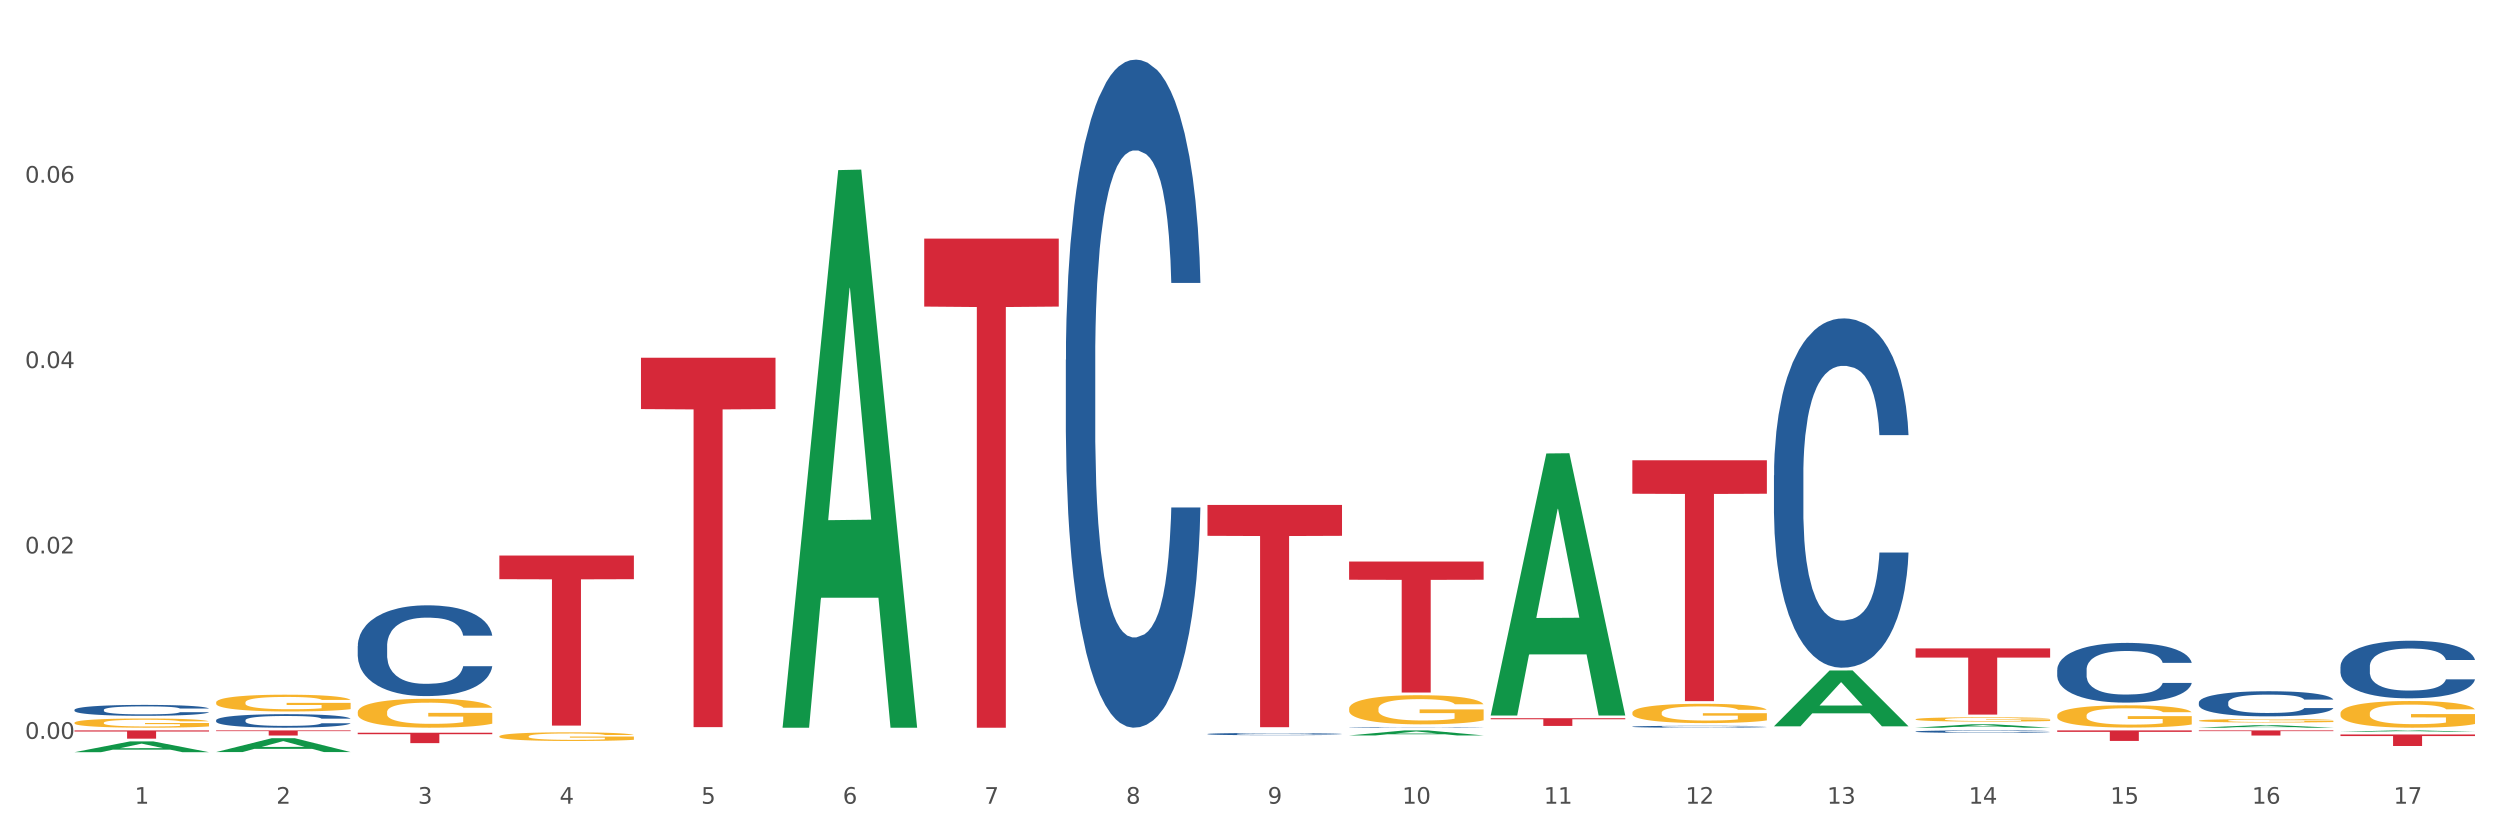 <?xml version="1.0" encoding="utf-8" standalone="no"?>
<!DOCTYPE svg PUBLIC "-//W3C//DTD SVG 1.1//EN"
  "http://www.w3.org/Graphics/SVG/1.1/DTD/svg11.dtd">
<svg xmlns:xlink="http://www.w3.org/1999/xlink" width="1080pt" height="360pt" viewBox="0 0 1080 360" xmlns="http://www.w3.org/2000/svg" version="1.1">
 <rect x="0" y="0" width="1080" height="360" fill="#333333" stroke="none"/>
 <defs>
  <style type="text/css">*{stroke-linejoin: round; stroke-linecap: butt}</style>
 </defs>
 <g id="figure_1">
  <g id="patch_1">
   <path d="M 0 360 
L 1080 360 
L 1080 0 
L 0 0 
z
" style="fill: #ffffff; stroke: #ffffff; stroke-linejoin: miter"/>
  </g>
  <g id="axes_1">
   <g id="matplotlib.axis_1">
    <g id="xtick_1">
     <g id="text_1">
      <!-- 1 -->
      <g style="fill: #4d4d4d" transform="translate(58.182 347.204) scale(0.096 -0.096)">
       <defs>
        <path id="DejaVuSans-31" d="M 794 531 
L 1825 531 
L 1825 4091 
L 703 3866 
L 703 4441 
L 1819 4666 
L 2450 4666 
L 2450 531 
L 3481 531 
L 3481 0 
L 794 0 
L 794 531 
z
" transform="scale(0.016)"/>
       </defs>
       <use xlink:href="#DejaVuSans-31"/>
      </g>
     </g>
    </g>
    <g id="xtick_2">
     <g id="text_2">
      <!-- 2 -->
      <g style="fill: #4d4d4d" transform="translate(119.364 347.204) scale(0.096 -0.096)">
       <defs>
        <path id="DejaVuSans-32" d="M 1228 531 
L 3431 531 
L 3431 0 
L 469 0 
L 469 531 
Q 828 903 1448 1529 
Q 2069 2156 2228 2338 
Q 2531 2678 2651 2914 
Q 2772 3150 2772 3378 
Q 2772 3750 2511 3984 
Q 2250 4219 1831 4219 
Q 1534 4219 1204 4116 
Q 875 4013 500 3803 
L 500 4441 
Q 881 4594 1212 4672 
Q 1544 4750 1819 4750 
Q 2544 4750 2975 4387 
Q 3406 4025 3406 3419 
Q 3406 3131 3298 2873 
Q 3191 2616 2906 2266 
Q 2828 2175 2409 1742 
Q 1991 1309 1228 531 
z
" transform="scale(0.016)"/>
       </defs>
       <use xlink:href="#DejaVuSans-32"/>
      </g>
     </g>
    </g>
    <g id="xtick_3">
     <g id="text_3">
      <!-- 3 -->
      <g style="fill: #4d4d4d" transform="translate(180.545 347.204) scale(0.096 -0.096)">
       <defs>
        <path id="DejaVuSans-33" d="M 2597 2516 
Q 3050 2419 3304 2112 
Q 3559 1806 3559 1356 
Q 3559 666 3084 287 
Q 2609 -91 1734 -91 
Q 1441 -91 1130 -33 
Q 819 25 488 141 
L 488 750 
Q 750 597 1062 519 
Q 1375 441 1716 441 
Q 2309 441 2620 675 
Q 2931 909 2931 1356 
Q 2931 1769 2642 2001 
Q 2353 2234 1838 2234 
L 1294 2234 
L 1294 2753 
L 1863 2753 
Q 2328 2753 2575 2939 
Q 2822 3125 2822 3475 
Q 2822 3834 2567 4026 
Q 2313 4219 1838 4219 
Q 1578 4219 1281 4162 
Q 984 4106 628 3988 
L 628 4550 
Q 988 4650 1302 4700 
Q 1616 4750 1894 4750 
Q 2613 4750 3031 4423 
Q 3450 4097 3450 3541 
Q 3450 3153 3228 2886 
Q 3006 2619 2597 2516 
z
" transform="scale(0.016)"/>
       </defs>
       <use xlink:href="#DejaVuSans-33"/>
      </g>
     </g>
    </g>
    <g id="xtick_4">
     <g id="text_4">
      <!-- 4 -->
      <g style="fill: #4d4d4d" transform="translate(241.726 347.204) scale(0.096 -0.096)">
       <defs>
        <path id="DejaVuSans-34" d="M 2419 4116 
L 825 1625 
L 2419 1625 
L 2419 4116 
z
M 2253 4666 
L 3047 4666 
L 3047 1625 
L 3713 1625 
L 3713 1100 
L 3047 1100 
L 3047 0 
L 2419 0 
L 2419 1100 
L 313 1100 
L 313 1709 
L 2253 4666 
z
" transform="scale(0.016)"/>
       </defs>
       <use xlink:href="#DejaVuSans-34"/>
      </g>
     </g>
    </g>
    <g id="xtick_5">
     <g id="text_5">
      <!-- 5 -->
      <g style="fill: #4d4d4d" transform="translate(302.908 347.204) scale(0.096 -0.096)">
       <defs>
        <path id="DejaVuSans-35" d="M 691 4666 
L 3169 4666 
L 3169 4134 
L 1269 4134 
L 1269 2991 
Q 1406 3038 1543 3061 
Q 1681 3084 1819 3084 
Q 2600 3084 3056 2656 
Q 3513 2228 3513 1497 
Q 3513 744 3044 326 
Q 2575 -91 1722 -91 
Q 1428 -91 1123 -41 
Q 819 9 494 109 
L 494 744 
Q 775 591 1075 516 
Q 1375 441 1709 441 
Q 2250 441 2565 725 
Q 2881 1009 2881 1497 
Q 2881 1984 2565 2268 
Q 2250 2553 1709 2553 
Q 1456 2553 1204 2497 
Q 953 2441 691 2322 
L 691 4666 
z
" transform="scale(0.016)"/>
       </defs>
       <use xlink:href="#DejaVuSans-35"/>
      </g>
     </g>
    </g>
    <g id="xtick_6">
     <g id="text_6">
      <!-- 6 -->
      <g style="fill: #4d4d4d" transform="translate(364.089 347.204) scale(0.096 -0.096)">
       <defs>
        <path id="DejaVuSans-36" d="M 2113 2584 
Q 1688 2584 1439 2293 
Q 1191 2003 1191 1497 
Q 1191 994 1439 701 
Q 1688 409 2113 409 
Q 2538 409 2786 701 
Q 3034 994 3034 1497 
Q 3034 2003 2786 2293 
Q 2538 2584 2113 2584 
z
M 3366 4563 
L 3366 3988 
Q 3128 4100 2886 4159 
Q 2644 4219 2406 4219 
Q 1781 4219 1451 3797 
Q 1122 3375 1075 2522 
Q 1259 2794 1537 2939 
Q 1816 3084 2150 3084 
Q 2853 3084 3261 2657 
Q 3669 2231 3669 1497 
Q 3669 778 3244 343 
Q 2819 -91 2113 -91 
Q 1303 -91 875 529 
Q 447 1150 447 2328 
Q 447 3434 972 4092 
Q 1497 4750 2381 4750 
Q 2619 4750 2861 4703 
Q 3103 4656 3366 4563 
z
" transform="scale(0.016)"/>
       </defs>
       <use xlink:href="#DejaVuSans-36"/>
      </g>
     </g>
    </g>
    <g id="xtick_7">
     <g id="text_7">
      <!-- 7 -->
      <g style="fill: #4d4d4d" transform="translate(425.271 347.204) scale(0.096 -0.096)">
       <defs>
        <path id="DejaVuSans-37" d="M 525 4666 
L 3525 4666 
L 3525 4397 
L 1831 0 
L 1172 0 
L 2766 4134 
L 525 4134 
L 525 4666 
z
" transform="scale(0.016)"/>
       </defs>
       <use xlink:href="#DejaVuSans-37"/>
      </g>
     </g>
    </g>
    <g id="xtick_8">
     <g id="text_8">
      <!-- 8 -->
      <g style="fill: #4d4d4d" transform="translate(486.452 347.204) scale(0.096 -0.096)">
       <defs>
        <path id="DejaVuSans-38" d="M 2034 2216 
Q 1584 2216 1326 1975 
Q 1069 1734 1069 1313 
Q 1069 891 1326 650 
Q 1584 409 2034 409 
Q 2484 409 2743 651 
Q 3003 894 3003 1313 
Q 3003 1734 2745 1975 
Q 2488 2216 2034 2216 
z
M 1403 2484 
Q 997 2584 770 2862 
Q 544 3141 544 3541 
Q 544 4100 942 4425 
Q 1341 4750 2034 4750 
Q 2731 4750 3128 4425 
Q 3525 4100 3525 3541 
Q 3525 3141 3298 2862 
Q 3072 2584 2669 2484 
Q 3125 2378 3379 2068 
Q 3634 1759 3634 1313 
Q 3634 634 3220 271 
Q 2806 -91 2034 -91 
Q 1263 -91 848 271 
Q 434 634 434 1313 
Q 434 1759 690 2068 
Q 947 2378 1403 2484 
z
M 1172 3481 
Q 1172 3119 1398 2916 
Q 1625 2713 2034 2713 
Q 2441 2713 2670 2916 
Q 2900 3119 2900 3481 
Q 2900 3844 2670 4047 
Q 2441 4250 2034 4250 
Q 1625 4250 1398 4047 
Q 1172 3844 1172 3481 
z
" transform="scale(0.016)"/>
       </defs>
       <use xlink:href="#DejaVuSans-38"/>
      </g>
     </g>
    </g>
    <g id="xtick_9">
     <g id="text_9">
      <!-- 9 -->
      <g style="fill: #4d4d4d" transform="translate(547.634 347.204) scale(0.096 -0.096)">
       <defs>
        <path id="DejaVuSans-39" d="M 703 97 
L 703 672 
Q 941 559 1184 500 
Q 1428 441 1663 441 
Q 2288 441 2617 861 
Q 2947 1281 2994 2138 
Q 2813 1869 2534 1725 
Q 2256 1581 1919 1581 
Q 1219 1581 811 2004 
Q 403 2428 403 3163 
Q 403 3881 828 4315 
Q 1253 4750 1959 4750 
Q 2769 4750 3195 4129 
Q 3622 3509 3622 2328 
Q 3622 1225 3098 567 
Q 2575 -91 1691 -91 
Q 1453 -91 1209 -44 
Q 966 3 703 97 
z
M 1959 2075 
Q 2384 2075 2632 2365 
Q 2881 2656 2881 3163 
Q 2881 3666 2632 3958 
Q 2384 4250 1959 4250 
Q 1534 4250 1286 3958 
Q 1038 3666 1038 3163 
Q 1038 2656 1286 2365 
Q 1534 2075 1959 2075 
z
" transform="scale(0.016)"/>
       </defs>
       <use xlink:href="#DejaVuSans-39"/>
      </g>
     </g>
    </g>
    <g id="xtick_10">
     <g id="text_10">
      <!-- 10 -->
      <g style="fill: #4d4d4d" transform="translate(605.761 347.204) scale(0.096 -0.096)">
       <defs>
        <path id="DejaVuSans-30" d="M 2034 4250 
Q 1547 4250 1301 3770 
Q 1056 3291 1056 2328 
Q 1056 1369 1301 889 
Q 1547 409 2034 409 
Q 2525 409 2770 889 
Q 3016 1369 3016 2328 
Q 3016 3291 2770 3770 
Q 2525 4250 2034 4250 
z
M 2034 4750 
Q 2819 4750 3233 4129 
Q 3647 3509 3647 2328 
Q 3647 1150 3233 529 
Q 2819 -91 2034 -91 
Q 1250 -91 836 529 
Q 422 1150 422 2328 
Q 422 3509 836 4129 
Q 1250 4750 2034 4750 
z
" transform="scale(0.016)"/>
       </defs>
       <use xlink:href="#DejaVuSans-31"/>
       <use xlink:href="#DejaVuSans-30" transform="translate(63.623 0)"/>
      </g>
     </g>
    </g>
    <g id="xtick_11">
     <g id="text_11">
      <!-- 11 -->
      <g style="fill: #4d4d4d" transform="translate(666.942 347.204) scale(0.096 -0.096)">
       <use xlink:href="#DejaVuSans-31"/>
       <use xlink:href="#DejaVuSans-31" transform="translate(63.623 0)"/>
      </g>
     </g>
    </g>
    <g id="xtick_12">
     <g id="text_12">
      <!-- 12 -->
      <g style="fill: #4d4d4d" transform="translate(728.124 347.204) scale(0.096 -0.096)">
       <use xlink:href="#DejaVuSans-31"/>
       <use xlink:href="#DejaVuSans-32" transform="translate(63.623 0)"/>
      </g>
     </g>
    </g>
    <g id="xtick_13">
     <g id="text_13">
      <!-- 13 -->
      <g style="fill: #4d4d4d" transform="translate(789.305 347.204) scale(0.096 -0.096)">
       <use xlink:href="#DejaVuSans-31"/>
       <use xlink:href="#DejaVuSans-33" transform="translate(63.623 0)"/>
      </g>
     </g>
    </g>
    <g id="xtick_14">
     <g id="text_14">
      <!-- 14 -->
      <g style="fill: #4d4d4d" transform="translate(850.487 347.204) scale(0.096 -0.096)">
       <use xlink:href="#DejaVuSans-31"/>
       <use xlink:href="#DejaVuSans-34" transform="translate(63.623 0)"/>
      </g>
     </g>
    </g>
    <g id="xtick_15">
     <g id="text_15">
      <!-- 15 -->
      <g style="fill: #4d4d4d" transform="translate(911.668 347.204) scale(0.096 -0.096)">
       <use xlink:href="#DejaVuSans-31"/>
       <use xlink:href="#DejaVuSans-35" transform="translate(63.623 0)"/>
      </g>
     </g>
    </g>
    <g id="xtick_16">
     <g id="text_16">
      <!-- 16 -->
      <g style="fill: #4d4d4d" transform="translate(972.849 347.204) scale(0.096 -0.096)">
       <use xlink:href="#DejaVuSans-31"/>
       <use xlink:href="#DejaVuSans-36" transform="translate(63.623 0)"/>
      </g>
     </g>
    </g>
    <g id="xtick_17">
     <g id="text_17">
      <!-- 17 -->
      <g style="fill: #4d4d4d" transform="translate(1034.031 347.204) scale(0.096 -0.096)">
       <use xlink:href="#DejaVuSans-31"/>
       <use xlink:href="#DejaVuSans-37" transform="translate(63.623 0)"/>
      </g>
     </g>
    </g>
    <g id="xtick_18"/>
    <g id="xtick_19"/>
    <g id="xtick_20"/>
    <g id="xtick_21"/>
    <g id="xtick_22"/>
    <g id="xtick_23"/>
    <g id="xtick_24"/>
    <g id="xtick_25"/>
    <g id="xtick_26"/>
    <g id="xtick_27"/>
    <g id="xtick_28"/>
    <g id="xtick_29"/>
    <g id="xtick_30"/>
    <g id="xtick_31"/>
    <g id="xtick_32"/>
    <g id="xtick_33"/>
   </g>
   <g id="matplotlib.axis_2">
    <g id="ytick_1">
     <g id="text_18">
      <!-- 0.00 -->
      <g style="fill: #4d4d4d" transform="translate(10.8 319.175) scale(0.096 -0.096)">
       <defs>
        <path id="DejaVuSans-2e" d="M 684 794 
L 1344 794 
L 1344 0 
L 684 0 
L 684 794 
z
" transform="scale(0.016)"/>
       </defs>
       <use xlink:href="#DejaVuSans-30"/>
       <use xlink:href="#DejaVuSans-2e" transform="translate(63.623 0)"/>
       <use xlink:href="#DejaVuSans-30" transform="translate(95.41 0)"/>
       <use xlink:href="#DejaVuSans-30" transform="translate(159.033 0)"/>
      </g>
     </g>
    </g>
    <g id="ytick_2">
     <g id="text_19">
      <!-- 0.02 -->
      <g style="fill: #4d4d4d" transform="translate(10.8 239.088) scale(0.096 -0.096)">
       <use xlink:href="#DejaVuSans-30"/>
       <use xlink:href="#DejaVuSans-2e" transform="translate(63.623 0)"/>
       <use xlink:href="#DejaVuSans-30" transform="translate(95.41 0)"/>
       <use xlink:href="#DejaVuSans-32" transform="translate(159.033 0)"/>
      </g>
     </g>
    </g>
    <g id="ytick_3">
     <g id="text_20">
      <!-- 0.04 -->
      <g style="fill: #4d4d4d" transform="translate(10.8 159.001) scale(0.096 -0.096)">
       <use xlink:href="#DejaVuSans-30"/>
       <use xlink:href="#DejaVuSans-2e" transform="translate(63.623 0)"/>
       <use xlink:href="#DejaVuSans-30" transform="translate(95.41 0)"/>
       <use xlink:href="#DejaVuSans-34" transform="translate(159.033 0)"/>
      </g>
     </g>
    </g>
    <g id="ytick_4">
     <g id="text_21">
      <!-- 0.06 -->
      <g style="fill: #4d4d4d" transform="translate(10.8 78.914) scale(0.096 -0.096)">
       <use xlink:href="#DejaVuSans-30"/>
       <use xlink:href="#DejaVuSans-2e" transform="translate(63.623 0)"/>
       <use xlink:href="#DejaVuSans-30" transform="translate(95.41 0)"/>
       <use xlink:href="#DejaVuSans-36" transform="translate(159.033 0)"/>
      </g>
     </g>
    </g>
    <g id="ytick_5"/>
    <g id="ytick_6"/>
    <g id="ytick_7"/>
    <g id="ytick_8"/>
   </g>
   <g id="PolyCollection_1">
    <path d="M 32.175 324.941 
L 32.235 324.936 
L 56.203 320.278 
L 66.15 320.273 
L 90.297 324.95 
L 78.793 324.95 
L 73.58 323.861 
L 48.833 323.861 
L 48.653 323.878 
L 43.62 324.95 
L 32.175 324.95 
L 32.175 324.941 
L 51.949 323.211 
L 70.464 323.206 
L 61.296 321.27 
L 61.176 321.261 
L 61.056 321.274 
L 51.889 323.206 
L 51.949 323.211 
L 32.175 324.941 
z
" clip-path="url(#p0d5be7bd03)" style="fill: #109648"/>
    <path d="M 888.715 309.136 
L 888.783 309.127 
L 888.783 308.811 
L 888.921 308.538 
L 889.607 307.879 
L 890.636 307.334 
L 891.391 307.043 
L 892.146 306.806 
L 893.038 306.569 
L 894.136 306.322 
L 896.126 305.962 
L 897.361 305.777 
L 898.871 305.584 
L 901.616 305.303 
L 903.606 305.144 
L 905.664 305.013 
L 909.027 304.854 
L 911.223 304.784 
L 913.556 304.731 
L 916.369 304.696 
L 918.497 304.687 
L 923.163 304.714 
L 927.143 304.793 
L 929.064 304.854 
L 931.535 304.96 
L 932.838 305.03 
L 934.966 305.171 
L 937.162 305.355 
L 938.671 305.514 
L 940.936 305.813 
L 942.651 306.111 
L 944.23 306.481 
L 945.053 306.736 
L 945.671 306.973 
L 946.22 307.246 
L 946.769 307.676 
L 934.417 307.676 
L 933.936 307.369 
L 933.182 307.079 
L 932.084 306.797 
L 931.123 306.621 
L 929.476 306.402 
L 927.966 306.261 
L 926.388 306.155 
L 924.467 306.068 
L 922.957 306.024 
L 920.83 305.988 
L 916.644 305.997 
L 913.83 306.068 
L 911.909 306.155 
L 910.674 306.235 
L 909.576 306.322 
L 908.341 306.446 
L 906.899 306.63 
L 905.87 306.797 
L 904.841 307.008 
L 904.017 307.219 
L 903.263 307.465 
L 902.645 307.729 
L 902.165 308.002 
L 901.753 308.336 
L 901.41 308.89 
L 901.41 310.094 
L 901.547 310.367 
L 901.89 310.727 
L 902.302 311 
L 902.988 311.325 
L 903.606 311.545 
L 904.772 311.861 
L 906.076 312.125 
L 907.105 312.292 
L 908.135 312.433 
L 909.919 312.626 
L 911.909 312.784 
L 913.624 312.881 
L 915.958 312.969 
L 917.536 313.004 
L 918.908 313.022 
L 922.271 313.022 
L 924.672 312.995 
L 927.349 312.934 
L 929.407 312.855 
L 931.123 312.758 
L 933.044 312.6 
L 934.279 312.45 
L 934.279 310.613 
L 919.183 310.604 
L 919.183 309.382 
L 946.837 309.382 
L 946.837 312.969 
L 945.671 313.154 
L 944.367 313.321 
L 942.994 313.47 
L 940.936 313.655 
L 938.465 313.83 
L 936.269 313.954 
L 933.936 314.059 
L 931.191 314.156 
L 927.623 314.244 
L 925.427 314.279 
L 922.682 314.305 
L 919.457 314.314 
L 916.644 314.296 
L 913.899 314.252 
L 911.017 314.173 
L 908.203 314.059 
L 906.076 313.945 
L 903.949 313.804 
L 901.684 313.619 
L 899.9 313.444 
L 898.528 313.285 
L 897.018 313.083 
L 895.371 312.819 
L 894.136 312.582 
L 893.038 312.336 
L 891.871 312.019 
L 891.048 311.747 
L 890.224 311.404 
L 889.744 311.149 
L 889.195 310.753 
L 888.783 310.2 
L 888.715 309.136 
z
" clip-path="url(#p0d5be7bd03)" style="fill: #f7b32b"/>
    <path d="M 949.896 311.32 
L 949.965 311.319 
L 949.965 311.27 
L 950.102 311.228 
L 950.788 311.125 
L 951.818 311.041 
L 952.572 310.996 
L 953.327 310.959 
L 954.219 310.922 
L 955.317 310.884 
L 957.307 310.828 
L 958.543 310.799 
L 960.052 310.769 
L 962.797 310.726 
L 964.787 310.701 
L 966.846 310.681 
L 970.208 310.656 
L 972.404 310.645 
L 974.737 310.637 
L 977.551 310.632 
L 979.678 310.63 
L 984.344 310.634 
L 988.324 310.647 
L 990.246 310.656 
L 992.716 310.673 
L 994.02 310.683 
L 996.147 310.705 
L 998.343 310.734 
L 999.853 310.759 
L 1002.117 310.805 
L 1003.833 310.851 
L 1005.411 310.909 
L 1006.234 310.948 
L 1006.852 310.985 
L 1007.401 311.027 
L 1007.95 311.094 
L 995.598 311.094 
L 995.118 311.046 
L 994.363 311.001 
L 993.265 310.958 
L 992.304 310.93 
L 990.657 310.896 
L 989.148 310.874 
L 987.569 310.858 
L 985.648 310.844 
L 984.138 310.838 
L 982.011 310.832 
L 977.825 310.834 
L 975.012 310.844 
L 973.09 310.858 
L 971.855 310.87 
L 970.757 310.884 
L 969.522 310.903 
L 968.081 310.932 
L 967.052 310.958 
L 966.022 310.99 
L 965.199 311.023 
L 964.444 311.061 
L 963.826 311.102 
L 963.346 311.144 
L 962.934 311.196 
L 962.591 311.282 
L 962.591 311.469 
L 962.728 311.511 
L 963.072 311.567 
L 963.483 311.61 
L 964.169 311.66 
L 964.787 311.694 
L 965.954 311.743 
L 967.257 311.784 
L 968.287 311.81 
L 969.316 311.832 
L 971.1 311.862 
L 973.09 311.886 
L 974.806 311.901 
L 977.139 311.915 
L 978.717 311.921 
L 980.09 311.923 
L 983.452 311.923 
L 985.854 311.919 
L 988.53 311.91 
L 990.589 311.897 
L 992.304 311.882 
L 994.226 311.858 
L 995.461 311.835 
L 995.461 311.55 
L 980.364 311.548 
L 980.364 311.359 
L 1008.019 311.359 
L 1008.019 311.915 
L 1006.852 311.944 
L 1005.548 311.97 
L 1004.176 311.993 
L 1002.117 312.021 
L 999.647 312.049 
L 997.451 312.068 
L 995.118 312.084 
L 992.373 312.099 
L 988.805 312.113 
L 986.609 312.118 
L 983.864 312.122 
L 980.639 312.124 
L 977.825 312.121 
L 975.08 312.114 
L 972.198 312.102 
L 969.385 312.084 
L 967.257 312.067 
L 965.13 312.045 
L 962.866 312.016 
L 961.082 311.989 
L 959.709 311.964 
L 958.199 311.933 
L 956.553 311.892 
L 955.317 311.855 
L 954.219 311.817 
L 953.053 311.768 
L 952.229 311.726 
L 951.406 311.672 
L 950.926 311.633 
L 950.377 311.571 
L 949.965 311.485 
L 949.896 311.32 
z
" clip-path="url(#p0d5be7bd03)" style="fill: #f7b32b"/>
    <path d="M 1011.078 308.169 
L 1011.146 308.159 
L 1011.146 307.78 
L 1011.284 307.454 
L 1011.97 306.664 
L 1012.999 306.011 
L 1013.754 305.664 
L 1014.509 305.38 
L 1015.401 305.096 
L 1016.499 304.801 
L 1018.489 304.369 
L 1019.724 304.148 
L 1021.234 303.917 
L 1023.978 303.58 
L 1025.969 303.391 
L 1028.027 303.233 
L 1031.39 303.043 
L 1033.585 302.959 
L 1035.919 302.896 
L 1038.732 302.854 
L 1040.859 302.843 
L 1045.526 302.875 
L 1049.506 302.969 
L 1051.427 303.043 
L 1053.897 303.169 
L 1055.201 303.254 
L 1057.328 303.422 
L 1059.524 303.643 
L 1061.034 303.833 
L 1063.299 304.19 
L 1065.014 304.548 
L 1066.592 304.99 
L 1067.416 305.296 
L 1068.033 305.58 
L 1068.582 305.906 
L 1069.131 306.422 
L 1056.78 306.422 
L 1056.299 306.054 
L 1055.544 305.706 
L 1054.446 305.369 
L 1053.486 305.159 
L 1051.839 304.896 
L 1050.329 304.727 
L 1048.751 304.601 
L 1046.829 304.496 
L 1045.32 304.443 
L 1043.192 304.401 
L 1039.007 304.412 
L 1036.193 304.496 
L 1034.272 304.601 
L 1033.037 304.696 
L 1031.939 304.801 
L 1030.703 304.948 
L 1029.262 305.169 
L 1028.233 305.369 
L 1027.204 305.622 
L 1026.38 305.875 
L 1025.625 306.169 
L 1025.008 306.485 
L 1024.527 306.811 
L 1024.116 307.211 
L 1023.773 307.875 
L 1023.773 309.317 
L 1023.91 309.643 
L 1024.253 310.074 
L 1024.665 310.401 
L 1025.351 310.79 
L 1025.969 311.053 
L 1027.135 311.432 
L 1028.439 311.748 
L 1029.468 311.948 
L 1030.498 312.117 
L 1032.282 312.348 
L 1034.272 312.538 
L 1035.987 312.653 
L 1038.32 312.759 
L 1039.899 312.801 
L 1041.271 312.822 
L 1044.634 312.822 
L 1047.035 312.79 
L 1049.712 312.717 
L 1051.77 312.622 
L 1053.486 312.506 
L 1055.407 312.317 
L 1056.642 312.138 
L 1056.642 309.938 
L 1041.546 309.927 
L 1041.546 308.464 
L 1069.2 308.464 
L 1069.2 312.759 
L 1068.033 312.98 
L 1066.73 313.18 
L 1065.357 313.359 
L 1063.299 313.58 
L 1060.828 313.79 
L 1058.632 313.938 
L 1056.299 314.064 
L 1053.554 314.18 
L 1049.986 314.285 
L 1047.79 314.327 
L 1045.045 314.359 
L 1041.82 314.369 
L 1039.007 314.348 
L 1036.262 314.295 
L 1033.38 314.201 
L 1030.566 314.064 
L 1028.439 313.927 
L 1026.312 313.759 
L 1024.047 313.538 
L 1022.263 313.327 
L 1020.891 313.138 
L 1019.381 312.895 
L 1017.734 312.58 
L 1016.499 312.295 
L 1015.401 312.001 
L 1014.234 311.622 
L 1013.411 311.295 
L 1012.587 310.885 
L 1012.107 310.58 
L 1011.558 310.106 
L 1011.146 309.443 
L 1011.078 308.169 
z
" clip-path="url(#p0d5be7bd03)" style="fill: #f7b32b"/>
    <path d="M 888.715 289.32 
L 888.784 289.296 
L 888.784 288.637 
L 888.99 287.741 
L 889.745 286.092 
L 890.707 284.843 
L 892.356 283.382 
L 893.249 282.77 
L 894.417 282.086 
L 896.822 280.979 
L 899.57 280.036 
L 901.493 279.518 
L 902.936 279.188 
L 906.165 278.599 
L 908.02 278.34 
L 909.944 278.128 
L 911.593 277.986 
L 914.341 277.821 
L 916.539 277.751 
L 919.081 277.727 
L 921.211 277.751 
L 924.028 277.845 
L 928.15 278.128 
L 929.73 278.293 
L 931.86 278.575 
L 934.058 278.952 
L 935.845 279.329 
L 937.906 279.871 
L 940.036 280.578 
L 942.097 281.474 
L 943.539 282.298 
L 944.707 283.17 
L 945.738 284.23 
L 946.494 285.385 
L 946.837 286.351 
L 934.265 286.351 
L 933.921 285.479 
L 933.234 284.537 
L 932.547 283.901 
L 931.791 283.382 
L 930.623 282.793 
L 929.593 282.416 
L 927.875 281.968 
L 926.295 281.686 
L 924.99 281.521 
L 923.41 281.379 
L 920.043 281.238 
L 917.639 281.238 
L 916.127 281.285 
L 914.272 281.403 
L 912.692 281.568 
L 910.837 281.851 
L 909.394 282.157 
L 907.952 282.557 
L 907.127 282.84 
L 905.89 283.359 
L 905.066 283.783 
L 903.967 284.513 
L 903.348 285.032 
L 902.249 286.375 
L 901.768 287.364 
L 901.562 288.048 
L 901.425 288.802 
L 901.425 292.477 
L 901.837 294.127 
L 902.181 294.834 
L 902.73 295.635 
L 903.761 296.671 
L 905.272 297.685 
L 906.852 298.415 
L 908.158 298.863 
L 909.394 299.193 
L 910.631 299.452 
L 912.142 299.687 
L 913.379 299.829 
L 915.234 299.97 
L 917.432 300.041 
L 919.15 300.041 
L 922.654 299.923 
L 924.234 299.805 
L 925.745 299.64 
L 927.394 299.381 
L 928.7 299.098 
L 929.455 298.886 
L 930.692 298.439 
L 931.654 297.967 
L 932.478 297.425 
L 933.028 296.954 
L 933.646 296.247 
L 934.127 295.446 
L 934.265 295.022 
L 946.837 295.022 
L 946.562 295.87 
L 946.081 296.695 
L 945.12 297.802 
L 944.364 298.439 
L 943.196 299.216 
L 941.959 299.876 
L 940.242 300.606 
L 938.662 301.148 
L 937.013 301.62 
L 935.226 302.044 
L 931.997 302.633 
L 930.829 302.798 
L 928.356 303.081 
L 926.433 303.245 
L 923.616 303.41 
L 920.73 303.505 
L 917.707 303.528 
L 915.028 303.481 
L 912.074 303.34 
L 910.219 303.198 
L 908.158 302.986 
L 905.753 302.656 
L 903.486 302.256 
L 901.356 301.785 
L 899.364 301.243 
L 897.509 300.63 
L 895.104 299.617 
L 893.318 298.627 
L 892.013 297.708 
L 891.119 296.931 
L 890.226 295.941 
L 889.745 295.258 
L 888.99 293.608 
L 888.715 292.077 
L 888.715 289.32 
z
" clip-path="url(#p0d5be7bd03)" style="fill: #255c99"/>
    <path d="M 949.896 303.489 
L 949.965 303.479 
L 949.965 303.201 
L 950.171 302.824 
L 950.927 302.13 
L 951.889 301.604 
L 953.537 300.989 
L 954.431 300.731 
L 955.599 300.444 
L 958.003 299.977 
L 960.751 299.58 
L 962.675 299.362 
L 964.118 299.223 
L 967.347 298.975 
L 969.202 298.866 
L 971.125 298.777 
L 972.774 298.717 
L 975.522 298.648 
L 977.721 298.618 
L 980.263 298.608 
L 982.393 298.618 
L 985.209 298.658 
L 989.331 298.777 
L 990.912 298.846 
L 993.041 298.965 
L 995.24 299.124 
L 997.026 299.283 
L 999.087 299.511 
L 1001.217 299.809 
L 1003.278 300.186 
L 1004.721 300.533 
L 1005.889 300.9 
L 1006.919 301.346 
L 1007.675 301.832 
L 1008.019 302.239 
L 995.446 302.239 
L 995.103 301.872 
L 994.415 301.475 
L 993.728 301.207 
L 992.973 300.989 
L 991.805 300.741 
L 990.774 300.582 
L 989.057 300.394 
L 987.477 300.275 
L 986.171 300.205 
L 984.591 300.146 
L 981.225 300.086 
L 978.82 300.086 
L 977.309 300.106 
L 975.454 300.156 
L 973.873 300.225 
L 972.018 300.344 
L 970.576 300.473 
L 969.133 300.642 
L 968.309 300.761 
L 967.072 300.979 
L 966.247 301.158 
L 965.148 301.465 
L 964.53 301.684 
L 963.431 302.249 
L 962.95 302.666 
L 962.744 302.953 
L 962.606 303.271 
L 962.606 304.818 
L 963.018 305.513 
L 963.362 305.811 
L 963.912 306.148 
L 964.942 306.584 
L 966.454 307.011 
L 968.034 307.318 
L 969.339 307.507 
L 970.576 307.646 
L 971.812 307.755 
L 973.324 307.854 
L 974.56 307.914 
L 976.415 307.973 
L 978.614 308.003 
L 980.331 308.003 
L 983.835 307.953 
L 985.415 307.904 
L 986.927 307.834 
L 988.576 307.725 
L 989.881 307.606 
L 990.637 307.517 
L 991.873 307.328 
L 992.835 307.13 
L 993.66 306.902 
L 994.209 306.703 
L 994.828 306.406 
L 995.309 306.068 
L 995.446 305.89 
L 1008.019 305.89 
L 1007.744 306.247 
L 1007.263 306.594 
L 1006.301 307.061 
L 1005.545 307.328 
L 1004.377 307.656 
L 1003.141 307.934 
L 1001.423 308.241 
L 999.843 308.469 
L 998.194 308.668 
L 996.408 308.846 
L 993.179 309.094 
L 992.011 309.164 
L 989.538 309.283 
L 987.614 309.352 
L 984.797 309.422 
L 981.912 309.461 
L 978.889 309.471 
L 976.209 309.451 
L 973.255 309.392 
L 971.4 309.332 
L 969.339 309.243 
L 966.934 309.104 
L 964.667 308.936 
L 962.538 308.737 
L 960.545 308.509 
L 958.69 308.251 
L 956.286 307.824 
L 954.499 307.408 
L 953.194 307.021 
L 952.301 306.693 
L 951.408 306.277 
L 950.927 305.989 
L 950.171 305.295 
L 949.896 304.65 
L 949.896 303.489 
z
" clip-path="url(#p0d5be7bd03)" style="fill: #255c99"/>
    <path d="M 1011.078 287.975 
L 1011.146 287.952 
L 1011.146 287.315 
L 1011.352 286.451 
L 1012.108 284.86 
L 1013.07 283.655 
L 1014.719 282.245 
L 1015.612 281.654 
L 1016.78 280.995 
L 1019.185 279.926 
L 1021.933 279.017 
L 1023.856 278.517 
L 1025.299 278.198 
L 1028.528 277.63 
L 1030.383 277.38 
L 1032.307 277.175 
L 1033.956 277.039 
L 1036.704 276.88 
L 1038.902 276.812 
L 1041.444 276.789 
L 1043.574 276.812 
L 1046.391 276.903 
L 1050.513 277.175 
L 1052.093 277.335 
L 1054.223 277.607 
L 1056.421 277.971 
L 1058.208 278.335 
L 1060.269 278.858 
L 1062.398 279.54 
L 1064.46 280.404 
L 1065.902 281.2 
L 1067.07 282.041 
L 1068.101 283.064 
L 1068.856 284.178 
L 1069.2 285.11 
L 1056.627 285.11 
L 1056.284 284.269 
L 1055.597 283.359 
L 1054.91 282.746 
L 1054.154 282.245 
L 1052.986 281.677 
L 1051.956 281.313 
L 1050.238 280.881 
L 1048.658 280.608 
L 1047.353 280.449 
L 1045.772 280.313 
L 1042.406 280.176 
L 1040.001 280.176 
L 1038.49 280.222 
L 1036.635 280.336 
L 1035.055 280.495 
L 1033.2 280.768 
L 1031.757 281.063 
L 1030.314 281.45 
L 1029.49 281.722 
L 1028.253 282.223 
L 1027.429 282.632 
L 1026.33 283.337 
L 1025.711 283.837 
L 1024.612 285.133 
L 1024.131 286.088 
L 1023.925 286.747 
L 1023.788 287.474 
L 1023.788 291.021 
L 1024.2 292.613 
L 1024.543 293.295 
L 1025.093 294.068 
L 1026.124 295.068 
L 1027.635 296.046 
L 1029.215 296.751 
L 1030.52 297.182 
L 1031.757 297.501 
L 1032.994 297.751 
L 1034.505 297.978 
L 1035.742 298.115 
L 1037.597 298.251 
L 1039.795 298.319 
L 1041.513 298.319 
L 1045.017 298.206 
L 1046.597 298.092 
L 1048.108 297.933 
L 1049.757 297.683 
L 1051.063 297.41 
L 1051.818 297.205 
L 1053.055 296.773 
L 1054.017 296.319 
L 1054.841 295.796 
L 1055.391 295.341 
L 1056.009 294.659 
L 1056.49 293.886 
L 1056.627 293.477 
L 1069.2 293.477 
L 1068.925 294.295 
L 1068.444 295.091 
L 1067.482 296.159 
L 1066.727 296.773 
L 1065.559 297.524 
L 1064.322 298.16 
L 1062.605 298.865 
L 1061.024 299.388 
L 1059.376 299.843 
L 1057.589 300.252 
L 1054.36 300.82 
L 1053.192 300.979 
L 1050.719 301.252 
L 1048.795 301.411 
L 1045.979 301.57 
L 1043.093 301.661 
L 1040.07 301.684 
L 1037.391 301.639 
L 1034.437 301.502 
L 1032.582 301.366 
L 1030.52 301.161 
L 1028.116 300.843 
L 1025.849 300.456 
L 1023.719 300.002 
L 1021.727 299.479 
L 1019.872 298.888 
L 1017.467 297.91 
L 1015.681 296.955 
L 1014.375 296.068 
L 1013.482 295.318 
L 1012.589 294.363 
L 1012.108 293.704 
L 1011.352 292.113 
L 1011.078 290.635 
L 1011.078 287.975 
z
" clip-path="url(#p0d5be7bd03)" style="fill: #255c99"/>
    <path d="M 1011.078 317.289 
L 1069.2 317.289 
L 1069.2 317.983 
L 1046.337 317.987 
L 1046.337 322.282 
L 1033.803 322.282 
L 1033.803 317.987 
L 1011.078 317.983 
L 1011.078 317.293 
L 1011.078 317.289 
z
" clip-path="url(#p0d5be7bd03)" style="fill: #d62839"/>
    <path d="M 949.896 315.528 
L 1008.019 315.528 
L 1008.019 315.839 
L 985.155 315.841 
L 985.155 317.763 
L 972.622 317.763 
L 972.622 315.841 
L 949.896 315.839 
L 949.896 315.53 
L 949.896 315.528 
z
" clip-path="url(#p0d5be7bd03)" style="fill: #d62839"/>
    <path d="M 888.715 315.528 
L 946.837 315.528 
L 946.837 316.16 
L 923.974 316.164 
L 923.974 320.076 
L 911.44 320.076 
L 911.44 316.164 
L 888.715 316.16 
L 888.715 315.532 
L 888.715 315.528 
z
" clip-path="url(#p0d5be7bd03)" style="fill: #d62839"/>
    <path d="M 827.533 280.096 
L 885.656 280.096 
L 885.656 284.071 
L 862.792 284.098 
L 862.792 308.702 
L 850.259 308.702 
L 850.259 284.098 
L 827.533 284.071 
L 827.533 280.123 
L 827.533 280.096 
z
" clip-path="url(#p0d5be7bd03)" style="fill: #d62839"/>
    <path d="M 705.171 198.835 
L 763.293 198.835 
L 763.293 213.293 
L 740.43 213.391 
L 740.43 302.876 
L 727.896 302.876 
L 727.896 213.391 
L 705.171 213.293 
L 705.171 198.932 
L 705.171 198.835 
z
" clip-path="url(#p0d5be7bd03)" style="fill: #d62839"/>
    <path d="M 643.989 310.26 
L 702.112 310.26 
L 702.112 310.723 
L 679.248 310.727 
L 679.248 313.595 
L 666.715 313.595 
L 666.715 310.727 
L 643.989 310.723 
L 643.989 310.263 
L 643.989 310.26 
z
" clip-path="url(#p0d5be7bd03)" style="fill: #d62839"/>
    <path d="M 582.808 242.589 
L 640.93 242.589 
L 640.93 250.451 
L 618.067 250.505 
L 618.067 299.168 
L 605.533 299.168 
L 605.533 250.505 
L 582.808 250.451 
L 582.808 242.642 
L 582.808 242.589 
z
" clip-path="url(#p0d5be7bd03)" style="fill: #d62839"/>
    <path d="M 521.626 218.133 
L 579.749 218.133 
L 579.749 231.476 
L 556.885 231.567 
L 556.885 314.151 
L 544.352 314.151 
L 544.352 231.567 
L 521.626 231.476 
L 521.626 218.223 
L 521.626 218.133 
z
" clip-path="url(#p0d5be7bd03)" style="fill: #d62839"/>
    <path d="M 399.263 103.079 
L 457.386 103.079 
L 457.386 132.442 
L 434.523 132.64 
L 434.523 314.369 
L 421.989 314.369 
L 421.989 132.64 
L 399.263 132.442 
L 399.263 103.278 
L 399.263 103.079 
z
" clip-path="url(#p0d5be7bd03)" style="fill: #d62839"/>
    <path d="M 32.175 312.231 
L 32.244 312.228 
L 32.244 312.097 
L 32.381 311.985 
L 33.067 311.712 
L 34.096 311.487 
L 34.851 311.368 
L 35.606 311.27 
L 36.498 311.172 
L 37.596 311.07 
L 39.586 310.921 
L 40.821 310.845 
L 42.331 310.765 
L 45.076 310.649 
L 47.066 310.584 
L 49.124 310.529 
L 52.487 310.464 
L 54.683 310.435 
L 57.016 310.413 
L 59.829 310.399 
L 61.957 310.395 
L 66.623 310.406 
L 70.603 310.439 
L 72.524 310.464 
L 74.995 310.508 
L 76.299 310.537 
L 78.426 310.595 
L 80.622 310.671 
L 82.131 310.736 
L 84.396 310.86 
L 86.111 310.983 
L 87.69 311.135 
L 88.513 311.241 
L 89.131 311.339 
L 89.68 311.451 
L 90.229 311.629 
L 77.877 311.629 
L 77.397 311.502 
L 76.642 311.382 
L 75.544 311.266 
L 74.583 311.193 
L 72.936 311.103 
L 71.426 311.045 
L 69.848 311.001 
L 67.927 310.965 
L 66.417 310.947 
L 64.29 310.932 
L 60.104 310.936 
L 57.29 310.965 
L 55.369 311.001 
L 54.134 311.034 
L 53.036 311.07 
L 51.801 311.121 
L 50.36 311.197 
L 49.33 311.266 
L 48.301 311.353 
L 47.478 311.44 
L 46.723 311.542 
L 46.105 311.651 
L 45.625 311.763 
L 45.213 311.901 
L 44.87 312.13 
L 44.87 312.627 
L 45.007 312.74 
L 45.35 312.888 
L 45.762 313.001 
L 46.448 313.135 
L 47.066 313.226 
L 48.232 313.357 
L 49.536 313.465 
L 50.566 313.534 
L 51.595 313.592 
L 53.379 313.672 
L 55.369 313.738 
L 57.085 313.778 
L 59.418 313.814 
L 60.996 313.828 
L 62.368 313.836 
L 65.731 313.836 
L 68.133 313.825 
L 70.809 313.799 
L 72.868 313.767 
L 74.583 313.727 
L 76.504 313.661 
L 77.74 313.6 
L 77.74 312.841 
L 62.643 312.838 
L 62.643 312.333 
L 90.297 312.333 
L 90.297 313.814 
L 89.131 313.89 
L 87.827 313.959 
L 86.455 314.021 
L 84.396 314.097 
L 81.926 314.169 
L 79.73 314.22 
L 77.397 314.264 
L 74.652 314.304 
L 71.083 314.34 
L 68.887 314.355 
L 66.143 314.365 
L 62.917 314.369 
L 60.104 314.362 
L 57.359 314.344 
L 54.477 314.311 
L 51.663 314.264 
L 49.536 314.217 
L 47.409 314.159 
L 45.144 314.082 
L 43.36 314.01 
L 41.988 313.944 
L 40.478 313.861 
L 38.831 313.752 
L 37.596 313.654 
L 36.498 313.552 
L 35.332 313.422 
L 34.508 313.309 
L 33.685 313.168 
L 33.204 313.063 
L 32.655 312.899 
L 32.244 312.671 
L 32.175 312.231 
z
" clip-path="url(#p0d5be7bd03)" style="fill: #f7b32b"/>
    <path d="M 276.901 154.543 
L 335.023 154.543 
L 335.023 176.72 
L 312.16 176.87 
L 312.16 314.129 
L 299.626 314.129 
L 299.626 176.87 
L 276.901 176.72 
L 276.901 154.692 
L 276.901 154.543 
z
" clip-path="url(#p0d5be7bd03)" style="fill: #d62839"/>
    <path d="M 215.719 239.994 
L 273.842 239.994 
L 273.842 250.205 
L 250.978 250.274 
L 250.978 313.471 
L 238.445 313.471 
L 238.445 250.274 
L 215.719 250.205 
L 215.719 240.063 
L 215.719 239.994 
z
" clip-path="url(#p0d5be7bd03)" style="fill: #d62839"/>
    <path d="M 154.538 316.553 
L 212.66 316.553 
L 212.66 317.175 
L 189.797 317.179 
L 189.797 321.028 
L 177.263 321.028 
L 177.263 317.179 
L 154.538 317.175 
L 154.538 316.557 
L 154.538 316.553 
z
" clip-path="url(#p0d5be7bd03)" style="fill: #d62839"/>
    <path d="M 93.356 315.528 
L 151.479 315.528 
L 151.479 315.836 
L 128.615 315.838 
L 128.615 317.74 
L 116.082 317.74 
L 116.082 315.838 
L 93.356 315.836 
L 93.356 315.53 
L 93.356 315.528 
z
" clip-path="url(#p0d5be7bd03)" style="fill: #d62839"/>
    <path d="M 705.171 307.892 
L 705.239 307.885 
L 705.239 307.61 
L 705.376 307.374 
L 706.063 306.802 
L 707.092 306.33 
L 707.847 306.078 
L 708.602 305.872 
L 709.494 305.666 
L 710.592 305.453 
L 712.582 305.14 
L 713.817 304.98 
L 715.327 304.813 
L 718.071 304.569 
L 720.061 304.431 
L 722.12 304.317 
L 725.483 304.18 
L 727.678 304.119 
L 730.012 304.073 
L 732.825 304.043 
L 734.952 304.035 
L 739.619 304.058 
L 743.599 304.126 
L 745.52 304.18 
L 747.99 304.271 
L 749.294 304.332 
L 751.421 304.454 
L 753.617 304.614 
L 755.127 304.752 
L 757.391 305.011 
L 759.107 305.27 
L 760.685 305.59 
L 761.509 305.811 
L 762.126 306.017 
L 762.675 306.253 
L 763.224 306.627 
L 750.872 306.627 
L 750.392 306.36 
L 749.637 306.109 
L 748.539 305.865 
L 747.579 305.712 
L 745.932 305.522 
L 744.422 305.4 
L 742.844 305.308 
L 740.922 305.232 
L 739.413 305.194 
L 737.285 305.163 
L 733.099 305.171 
L 730.286 305.232 
L 728.365 305.308 
L 727.129 305.377 
L 726.031 305.453 
L 724.796 305.56 
L 723.355 305.72 
L 722.326 305.865 
L 721.297 306.048 
L 720.473 306.231 
L 719.718 306.444 
L 719.101 306.673 
L 718.62 306.909 
L 718.209 307.199 
L 717.866 307.679 
L 717.866 308.723 
L 718.003 308.96 
L 718.346 309.272 
L 718.758 309.509 
L 719.444 309.791 
L 720.061 309.981 
L 721.228 310.256 
L 722.532 310.484 
L 723.561 310.629 
L 724.59 310.751 
L 726.375 310.919 
L 728.365 311.056 
L 730.08 311.14 
L 732.413 311.216 
L 733.992 311.247 
L 735.364 311.262 
L 738.726 311.262 
L 741.128 311.239 
L 743.804 311.186 
L 745.863 311.117 
L 747.579 311.033 
L 749.5 310.896 
L 750.735 310.767 
L 750.735 309.173 
L 735.638 309.166 
L 735.638 308.106 
L 763.293 308.106 
L 763.293 311.216 
L 762.126 311.376 
L 760.823 311.521 
L 759.45 311.651 
L 757.391 311.811 
L 754.921 311.963 
L 752.725 312.07 
L 750.392 312.162 
L 747.647 312.246 
L 744.079 312.322 
L 741.883 312.352 
L 739.138 312.375 
L 735.913 312.383 
L 733.099 312.368 
L 730.355 312.329 
L 727.473 312.261 
L 724.659 312.162 
L 722.532 312.063 
L 720.405 311.941 
L 718.14 311.78 
L 716.356 311.628 
L 714.983 311.491 
L 713.474 311.315 
L 711.827 311.087 
L 710.592 310.881 
L 709.494 310.667 
L 708.327 310.393 
L 707.504 310.157 
L 706.68 309.859 
L 706.2 309.638 
L 705.651 309.295 
L 705.239 308.815 
L 705.171 307.892 
z
" clip-path="url(#p0d5be7bd03)" style="fill: #f7b32b"/>
    <path d="M 827.533 310.727 
L 827.602 310.725 
L 827.602 310.664 
L 827.739 310.611 
L 828.425 310.482 
L 829.455 310.376 
L 830.21 310.32 
L 830.964 310.273 
L 831.857 310.227 
L 832.954 310.179 
L 834.945 310.109 
L 836.18 310.073 
L 837.689 310.036 
L 840.434 309.981 
L 842.424 309.95 
L 844.483 309.924 
L 847.845 309.893 
L 850.041 309.88 
L 852.374 309.869 
L 855.188 309.863 
L 857.315 309.861 
L 861.981 309.866 
L 865.961 309.881 
L 867.883 309.893 
L 870.353 309.914 
L 871.657 309.928 
L 873.784 309.955 
L 875.98 309.991 
L 877.49 310.022 
L 879.754 310.08 
L 881.47 310.138 
L 883.048 310.21 
L 883.872 310.26 
L 884.489 310.306 
L 885.038 310.359 
L 885.587 310.443 
L 873.235 310.443 
L 872.755 310.383 
L 872 310.327 
L 870.902 310.272 
L 869.941 310.238 
L 868.295 310.195 
L 866.785 310.167 
L 865.207 310.147 
L 863.285 310.13 
L 861.775 310.121 
L 859.648 310.114 
L 855.462 310.116 
L 852.649 310.13 
L 850.727 310.147 
L 849.492 310.162 
L 848.394 310.179 
L 847.159 310.203 
L 845.718 310.239 
L 844.689 310.272 
L 843.659 310.313 
L 842.836 310.354 
L 842.081 310.402 
L 841.464 310.453 
L 840.983 310.506 
L 840.571 310.571 
L 840.228 310.679 
L 840.228 310.914 
L 840.366 310.967 
L 840.709 311.037 
L 841.12 311.09 
L 841.807 311.153 
L 842.424 311.196 
L 843.591 311.258 
L 844.895 311.309 
L 845.924 311.342 
L 846.953 311.369 
L 848.737 311.407 
L 850.727 311.438 
L 852.443 311.456 
L 854.776 311.473 
L 856.354 311.48 
L 857.727 311.484 
L 861.089 311.484 
L 863.491 311.479 
L 866.167 311.467 
L 868.226 311.451 
L 869.941 311.432 
L 871.863 311.402 
L 873.098 311.372 
L 873.098 311.015 
L 858.001 311.013 
L 858.001 310.775 
L 885.656 310.775 
L 885.656 311.473 
L 884.489 311.509 
L 883.185 311.542 
L 881.813 311.571 
L 879.754 311.607 
L 877.284 311.641 
L 875.088 311.665 
L 872.755 311.686 
L 870.01 311.705 
L 866.442 311.722 
L 864.246 311.729 
L 861.501 311.734 
L 858.276 311.735 
L 855.462 311.732 
L 852.717 311.723 
L 849.835 311.708 
L 847.022 311.686 
L 844.895 311.663 
L 842.767 311.636 
L 840.503 311.6 
L 838.719 311.566 
L 837.346 311.535 
L 835.837 311.496 
L 834.19 311.444 
L 832.954 311.398 
L 831.857 311.35 
L 830.69 311.289 
L 829.867 311.236 
L 829.043 311.169 
L 828.563 311.119 
L 828.014 311.042 
L 827.602 310.934 
L 827.533 310.727 
z
" clip-path="url(#p0d5be7bd03)" style="fill: #f7b32b"/>
    <path d="M 215.719 318.098 
L 215.788 318.094 
L 215.788 317.971 
L 215.925 317.865 
L 216.611 317.607 
L 217.641 317.395 
L 218.395 317.282 
L 219.15 317.189 
L 220.042 317.097 
L 221.14 317.001 
L 223.13 316.86 
L 224.366 316.788 
L 225.875 316.713 
L 228.62 316.603 
L 230.61 316.542 
L 232.669 316.49 
L 236.031 316.429 
L 238.227 316.401 
L 240.56 316.381 
L 243.374 316.367 
L 245.501 316.363 
L 250.167 316.374 
L 254.147 316.405 
L 256.069 316.429 
L 258.539 316.47 
L 259.843 316.497 
L 261.97 316.552 
L 264.166 316.624 
L 265.676 316.686 
L 267.94 316.802 
L 269.656 316.919 
L 271.234 317.063 
L 272.057 317.162 
L 272.675 317.254 
L 273.224 317.361 
L 273.773 317.529 
L 261.421 317.529 
L 260.941 317.409 
L 260.186 317.296 
L 259.088 317.186 
L 258.127 317.117 
L 256.48 317.032 
L 254.971 316.977 
L 253.392 316.936 
L 251.471 316.901 
L 249.961 316.884 
L 247.834 316.871 
L 243.648 316.874 
L 240.835 316.901 
L 238.913 316.936 
L 237.678 316.967 
L 236.58 317.001 
L 235.345 317.049 
L 233.904 317.121 
L 232.875 317.186 
L 231.845 317.268 
L 231.022 317.35 
L 230.267 317.446 
L 229.649 317.549 
L 229.169 317.655 
L 228.757 317.786 
L 228.414 318.002 
L 228.414 318.471 
L 228.551 318.577 
L 228.895 318.718 
L 229.306 318.824 
L 229.993 318.951 
L 230.61 319.037 
L 231.777 319.16 
L 233.08 319.263 
L 234.11 319.328 
L 235.139 319.383 
L 236.923 319.458 
L 238.913 319.52 
L 240.629 319.557 
L 242.962 319.592 
L 244.54 319.605 
L 245.913 319.612 
L 249.275 319.612 
L 251.677 319.602 
L 254.353 319.578 
L 256.412 319.547 
L 258.127 319.51 
L 260.049 319.448 
L 261.284 319.39 
L 261.284 318.673 
L 246.187 318.67 
L 246.187 318.194 
L 273.842 318.194 
L 273.842 319.592 
L 272.675 319.664 
L 271.371 319.729 
L 269.999 319.787 
L 267.94 319.859 
L 265.47 319.928 
L 263.274 319.976 
L 260.941 320.017 
L 258.196 320.054 
L 254.628 320.089 
L 252.432 320.102 
L 249.687 320.113 
L 246.462 320.116 
L 243.648 320.109 
L 240.903 320.092 
L 238.021 320.061 
L 235.208 320.017 
L 233.08 319.972 
L 230.953 319.917 
L 228.689 319.845 
L 226.905 319.777 
L 225.532 319.715 
L 224.022 319.636 
L 222.376 319.533 
L 221.14 319.441 
L 220.042 319.345 
L 218.876 319.222 
L 218.052 319.115 
L 217.229 318.982 
L 216.749 318.882 
L 216.2 318.728 
L 215.788 318.512 
L 215.719 318.098 
z
" clip-path="url(#p0d5be7bd03)" style="fill: #f7b32b"/>
    <path d="M 93.356 324.882 
L 93.416 324.877 
L 117.384 318.905 
L 127.331 318.899 
L 151.479 324.894 
L 139.974 324.894 
L 134.761 323.498 
L 110.014 323.498 
L 109.834 323.52 
L 104.801 324.894 
L 93.356 324.894 
L 93.356 324.882 
L 113.13 322.665 
L 131.645 322.659 
L 122.478 320.177 
L 122.358 320.165 
L 122.238 320.182 
L 113.07 322.659 
L 113.13 322.665 
L 93.356 324.882 
z
" clip-path="url(#p0d5be7bd03)" style="fill: #109648"/>
    <path d="M 338.082 313.916 
L 338.142 313.69 
L 362.11 73.488 
L 372.057 73.262 
L 396.204 314.369 
L 384.7 314.369 
L 379.487 258.224 
L 354.74 258.224 
L 354.56 259.129 
L 349.527 314.369 
L 338.082 314.369 
L 338.082 313.916 
L 357.856 224.718 
L 376.371 224.492 
L 367.203 124.653 
L 367.083 124.2 
L 366.963 124.879 
L 357.796 224.492 
L 357.856 224.718 
L 338.082 313.916 
z
" clip-path="url(#p0d5be7bd03)" style="fill: #109648"/>
    <path d="M 582.808 317.709 
L 582.868 317.707 
L 606.836 315.53 
L 616.782 315.528 
L 640.93 317.713 
L 629.425 317.713 
L 624.212 317.204 
L 599.465 317.204 
L 599.286 317.212 
L 594.252 317.713 
L 582.808 317.713 
L 582.808 317.709 
L 602.581 316.901 
L 621.097 316.899 
L 611.929 315.994 
L 611.809 315.99 
L 611.689 315.996 
L 602.521 316.899 
L 602.581 316.901 
L 582.808 317.709 
z
" clip-path="url(#p0d5be7bd03)" style="fill: #109648"/>
    <path d="M 643.989 308.888 
L 644.049 308.782 
L 668.017 195.893 
L 677.964 195.787 
L 702.112 309.101 
L 690.607 309.101 
L 685.394 282.714 
L 660.647 282.714 
L 660.467 283.14 
L 655.434 309.101 
L 643.989 309.101 
L 643.989 308.888 
L 663.763 266.967 
L 682.278 266.861 
L 673.11 219.939 
L 672.99 219.726 
L 672.871 220.045 
L 663.703 266.861 
L 663.763 266.967 
L 643.989 308.888 
z
" clip-path="url(#p0d5be7bd03)" style="fill: #109648"/>
    <path d="M 766.352 313.729 
L 766.412 313.707 
L 790.38 289.645 
L 800.327 289.622 
L 824.474 313.775 
L 812.97 313.775 
L 807.757 308.151 
L 783.01 308.151 
L 782.83 308.241 
L 777.797 313.775 
L 766.352 313.775 
L 766.352 313.729 
L 786.126 304.794 
L 804.641 304.771 
L 795.473 294.77 
L 795.353 294.725 
L 795.233 294.793 
L 786.066 304.771 
L 786.126 304.794 
L 766.352 313.729 
z
" clip-path="url(#p0d5be7bd03)" style="fill: #109648"/>
    <path d="M 827.533 314.366 
L 827.593 314.365 
L 851.561 312.896 
L 861.508 312.894 
L 885.656 314.369 
L 874.151 314.369 
L 868.938 314.026 
L 844.191 314.026 
L 844.011 314.031 
L 838.978 314.369 
L 827.533 314.369 
L 827.533 314.366 
L 847.307 313.821 
L 865.822 313.819 
L 856.654 313.209 
L 856.535 313.206 
L 856.415 313.21 
L 847.247 313.819 
L 847.307 313.821 
L 827.533 314.366 
z
" clip-path="url(#p0d5be7bd03)" style="fill: #109648"/>
    <path d="M 949.896 314.367 
L 949.956 314.366 
L 973.924 313.284 
L 983.871 313.283 
L 1008.019 314.369 
L 996.514 314.369 
L 991.301 314.116 
L 966.554 314.116 
L 966.374 314.12 
L 961.341 314.369 
L 949.896 314.369 
L 949.896 314.367 
L 969.67 313.965 
L 988.185 313.964 
L 979.017 313.514 
L 978.897 313.512 
L 978.778 313.515 
L 969.61 313.964 
L 969.67 313.965 
L 949.896 314.367 
z
" clip-path="url(#p0d5be7bd03)" style="fill: #109648"/>
    <path d="M 1011.078 316.128 
L 1011.138 316.128 
L 1035.106 315.529 
L 1045.052 315.528 
L 1069.2 316.13 
L 1057.695 316.13 
L 1052.482 315.99 
L 1027.735 315.99 
L 1027.556 315.992 
L 1022.522 316.13 
L 1011.078 316.13 
L 1011.078 316.128 
L 1030.851 315.906 
L 1049.366 315.905 
L 1040.199 315.656 
L 1040.079 315.655 
L 1039.959 315.657 
L 1030.791 315.905 
L 1030.851 315.906 
L 1011.078 316.128 
z
" clip-path="url(#p0d5be7bd03)" style="fill: #109648"/>
    <path d="M 32.175 306.636 
L 32.244 306.631 
L 32.244 306.511 
L 32.45 306.347 
L 33.206 306.045 
L 34.167 305.816 
L 35.816 305.549 
L 36.709 305.437 
L 37.877 305.312 
L 40.282 305.109 
L 43.03 304.937 
L 44.954 304.842 
L 46.396 304.781 
L 49.625 304.674 
L 51.48 304.626 
L 53.404 304.587 
L 55.053 304.561 
L 57.801 304.531 
L 60 304.518 
L 62.542 304.514 
L 64.671 304.518 
L 67.488 304.536 
L 71.61 304.587 
L 73.19 304.618 
L 75.32 304.669 
L 77.519 304.738 
L 79.305 304.807 
L 81.366 304.906 
L 83.496 305.036 
L 85.557 305.2 
L 87 305.351 
L 88.168 305.51 
L 89.198 305.704 
L 89.954 305.916 
L 90.297 306.092 
L 77.725 306.092 
L 77.381 305.933 
L 76.694 305.76 
L 76.007 305.644 
L 75.251 305.549 
L 74.084 305.441 
L 73.053 305.372 
L 71.335 305.29 
L 69.755 305.239 
L 68.45 305.208 
L 66.87 305.182 
L 63.503 305.157 
L 61.099 305.157 
L 59.587 305.165 
L 57.732 305.187 
L 56.152 305.217 
L 54.297 305.269 
L 52.854 305.325 
L 51.412 305.398 
L 50.587 305.45 
L 49.351 305.545 
L 48.526 305.622 
L 47.427 305.756 
L 46.809 305.851 
L 45.709 306.097 
L 45.228 306.278 
L 45.022 306.403 
L 44.885 306.541 
L 44.885 307.214 
L 45.297 307.515 
L 45.641 307.645 
L 46.19 307.791 
L 47.221 307.981 
L 48.732 308.167 
L 50.312 308.3 
L 51.618 308.382 
L 52.854 308.442 
L 54.091 308.49 
L 55.603 308.533 
L 56.839 308.559 
L 58.694 308.585 
L 60.893 308.598 
L 62.61 308.598 
L 66.114 308.576 
L 67.694 308.555 
L 69.206 308.524 
L 70.855 308.477 
L 72.16 308.425 
L 72.916 308.386 
L 74.152 308.304 
L 75.114 308.218 
L 75.939 308.119 
L 76.488 308.033 
L 77.106 307.903 
L 77.587 307.757 
L 77.725 307.679 
L 90.297 307.679 
L 90.023 307.834 
L 89.542 307.985 
L 88.58 308.188 
L 87.824 308.304 
L 86.656 308.447 
L 85.419 308.568 
L 83.702 308.701 
L 82.122 308.8 
L 80.473 308.887 
L 78.687 308.964 
L 75.458 309.072 
L 74.29 309.102 
L 71.816 309.154 
L 69.893 309.184 
L 67.076 309.214 
L 64.19 309.232 
L 61.167 309.236 
L 58.488 309.227 
L 55.534 309.201 
L 53.679 309.176 
L 51.618 309.137 
L 49.213 309.076 
L 46.946 309.003 
L 44.816 308.917 
L 42.824 308.818 
L 40.969 308.706 
L 38.564 308.52 
L 36.778 308.339 
L 35.473 308.171 
L 34.58 308.029 
L 33.686 307.847 
L 33.206 307.722 
L 32.45 307.42 
L 32.175 307.14 
L 32.175 306.636 
z
" clip-path="url(#p0d5be7bd03)" style="fill: #255c99"/>
    <path d="M 93.356 311.147 
L 93.425 311.142 
L 93.425 310.992 
L 93.631 310.789 
L 94.387 310.415 
L 95.349 310.132 
L 96.998 309.801 
L 97.891 309.662 
L 99.059 309.507 
L 101.463 309.256 
L 104.211 309.042 
L 106.135 308.924 
L 107.578 308.85 
L 110.807 308.716 
L 112.662 308.657 
L 114.585 308.609 
L 116.234 308.577 
L 118.982 308.54 
L 121.181 308.524 
L 123.723 308.518 
L 125.853 308.524 
L 128.67 308.545 
L 132.792 308.609 
L 134.372 308.647 
L 136.502 308.711 
L 138.7 308.796 
L 140.486 308.882 
L 142.547 309.005 
L 144.677 309.165 
L 146.738 309.368 
L 148.181 309.555 
L 149.349 309.753 
L 150.38 309.993 
L 151.135 310.255 
L 151.479 310.474 
L 138.906 310.474 
L 138.563 310.276 
L 137.876 310.062 
L 137.189 309.918 
L 136.433 309.801 
L 135.265 309.667 
L 134.234 309.582 
L 132.517 309.48 
L 130.937 309.416 
L 129.631 309.379 
L 128.051 309.346 
L 124.685 309.314 
L 122.28 309.314 
L 120.769 309.325 
L 118.914 309.352 
L 117.334 309.389 
L 115.479 309.453 
L 114.036 309.523 
L 112.593 309.614 
L 111.769 309.678 
L 110.532 309.795 
L 109.708 309.892 
L 108.608 310.057 
L 107.99 310.175 
L 106.891 310.479 
L 106.41 310.704 
L 106.204 310.859 
L 106.066 311.03 
L 106.066 311.863 
L 106.479 312.237 
L 106.822 312.397 
L 107.372 312.579 
L 108.402 312.814 
L 109.914 313.044 
L 111.494 313.21 
L 112.799 313.311 
L 114.036 313.386 
L 115.273 313.445 
L 116.784 313.498 
L 118.021 313.53 
L 119.876 313.562 
L 122.074 313.578 
L 123.792 313.578 
L 127.295 313.552 
L 128.876 313.525 
L 130.387 313.487 
L 132.036 313.429 
L 133.341 313.365 
L 134.097 313.316 
L 135.334 313.215 
L 136.296 313.108 
L 137.12 312.985 
L 137.67 312.878 
L 138.288 312.718 
L 138.769 312.536 
L 138.906 312.44 
L 151.479 312.44 
L 151.204 312.633 
L 150.723 312.82 
L 149.761 313.071 
L 149.005 313.215 
L 147.838 313.391 
L 146.601 313.541 
L 144.883 313.707 
L 143.303 313.829 
L 141.654 313.936 
L 139.868 314.032 
L 136.639 314.166 
L 135.471 314.203 
L 132.998 314.268 
L 131.074 314.305 
L 128.257 314.342 
L 125.372 314.364 
L 122.349 314.369 
L 119.669 314.358 
L 116.715 314.326 
L 114.86 314.294 
L 112.799 314.246 
L 110.395 314.171 
L 108.127 314.081 
L 105.998 313.974 
L 104.005 313.851 
L 102.15 313.712 
L 99.746 313.482 
L 97.959 313.258 
L 96.654 313.049 
L 95.761 312.873 
L 94.868 312.649 
L 94.387 312.494 
L 93.631 312.12 
L 93.356 311.772 
L 93.356 311.147 
z
" clip-path="url(#p0d5be7bd03)" style="fill: #255c99"/>
    <path d="M 582.808 306.15 
L 582.876 306.139 
L 582.876 305.724 
L 583.014 305.368 
L 583.7 304.504 
L 584.729 303.791 
L 585.484 303.411 
L 586.239 303.101 
L 587.131 302.79 
L 588.229 302.468 
L 590.219 301.996 
L 591.454 301.754 
L 592.964 301.501 
L 595.709 301.133 
L 597.699 300.926 
L 599.757 300.753 
L 603.12 300.546 
L 605.316 300.454 
L 607.649 300.385 
L 610.462 300.339 
L 612.589 300.327 
L 617.256 300.362 
L 621.236 300.465 
L 623.157 300.546 
L 625.628 300.684 
L 626.931 300.776 
L 629.059 300.96 
L 631.254 301.202 
L 632.764 301.409 
L 635.029 301.8 
L 636.744 302.191 
L 638.322 302.675 
L 639.146 303.009 
L 639.764 303.319 
L 640.312 303.676 
L 640.861 304.24 
L 628.51 304.24 
L 628.029 303.837 
L 627.274 303.457 
L 626.176 303.089 
L 625.216 302.859 
L 623.569 302.571 
L 622.059 302.387 
L 620.481 302.249 
L 618.56 302.134 
L 617.05 302.076 
L 614.923 302.03 
L 610.737 302.042 
L 607.923 302.134 
L 606.002 302.249 
L 604.767 302.353 
L 603.669 302.468 
L 602.433 302.629 
L 600.992 302.87 
L 599.963 303.089 
L 598.934 303.365 
L 598.11 303.641 
L 597.355 303.964 
L 596.738 304.309 
L 596.258 304.666 
L 595.846 305.103 
L 595.503 305.828 
L 595.503 307.404 
L 595.64 307.761 
L 595.983 308.233 
L 596.395 308.59 
L 597.081 309.015 
L 597.699 309.303 
L 598.865 309.717 
L 600.169 310.062 
L 601.198 310.281 
L 602.228 310.465 
L 604.012 310.718 
L 606.002 310.926 
L 607.717 311.052 
L 610.05 311.167 
L 611.629 311.213 
L 613.001 311.236 
L 616.364 311.236 
L 618.765 311.202 
L 621.442 311.121 
L 623.5 311.018 
L 625.216 310.891 
L 627.137 310.684 
L 628.372 310.488 
L 628.372 308.083 
L 613.276 308.072 
L 613.276 306.472 
L 640.93 306.472 
L 640.93 311.167 
L 639.764 311.409 
L 638.46 311.627 
L 637.087 311.823 
L 635.029 312.065 
L 632.558 312.295 
L 630.362 312.456 
L 628.029 312.594 
L 625.284 312.721 
L 621.716 312.836 
L 619.52 312.882 
L 616.775 312.916 
L 613.55 312.928 
L 610.737 312.905 
L 607.992 312.847 
L 605.11 312.744 
L 602.296 312.594 
L 600.169 312.445 
L 598.042 312.26 
L 595.777 312.019 
L 593.993 311.789 
L 592.621 311.581 
L 591.111 311.317 
L 589.464 310.972 
L 588.229 310.661 
L 587.131 310.339 
L 585.964 309.924 
L 585.141 309.568 
L 584.317 309.119 
L 583.837 308.785 
L 583.288 308.267 
L 582.876 307.542 
L 582.808 306.15 
z
" clip-path="url(#p0d5be7bd03)" style="fill: #f7b32b"/>
    <path d="M 154.538 279.116 
L 154.607 279.08 
L 154.607 278.077 
L 154.813 276.716 
L 155.568 274.209 
L 156.53 272.31 
L 158.179 270.09 
L 159.072 269.158 
L 160.24 268.12 
L 162.645 266.436 
L 165.393 265.003 
L 167.317 264.215 
L 168.759 263.714 
L 171.988 262.818 
L 173.843 262.424 
L 175.767 262.102 
L 177.416 261.887 
L 180.164 261.636 
L 182.362 261.529 
L 184.904 261.493 
L 187.034 261.529 
L 189.851 261.672 
L 193.973 262.102 
L 195.553 262.353 
L 197.683 262.782 
L 199.882 263.356 
L 201.668 263.929 
L 203.729 264.753 
L 205.859 265.827 
L 207.92 267.188 
L 209.362 268.442 
L 210.53 269.767 
L 211.561 271.379 
L 212.317 273.134 
L 212.66 274.603 
L 200.088 274.603 
L 199.744 273.277 
L 199.057 271.845 
L 198.37 270.878 
L 197.614 270.09 
L 196.446 269.194 
L 195.416 268.621 
L 193.698 267.94 
L 192.118 267.511 
L 190.813 267.26 
L 189.233 267.045 
L 185.866 266.83 
L 183.462 266.83 
L 181.95 266.902 
L 180.095 267.081 
L 178.515 267.332 
L 176.66 267.761 
L 175.217 268.227 
L 173.775 268.836 
L 172.95 269.266 
L 171.713 270.054 
L 170.889 270.698 
L 169.79 271.809 
L 169.171 272.597 
L 168.072 274.639 
L 167.591 276.143 
L 167.385 277.182 
L 167.248 278.328 
L 167.248 283.916 
L 167.66 286.423 
L 168.004 287.498 
L 168.553 288.715 
L 169.584 290.291 
L 171.095 291.832 
L 172.675 292.942 
L 173.981 293.623 
L 175.217 294.124 
L 176.454 294.518 
L 177.965 294.876 
L 179.202 295.091 
L 181.057 295.306 
L 183.255 295.414 
L 184.973 295.414 
L 188.477 295.234 
L 190.057 295.055 
L 191.568 294.805 
L 193.217 294.411 
L 194.523 293.981 
L 195.278 293.658 
L 196.515 292.978 
L 197.477 292.262 
L 198.301 291.438 
L 198.851 290.721 
L 199.469 289.647 
L 199.95 288.429 
L 200.088 287.784 
L 212.66 287.784 
L 212.385 289.074 
L 211.904 290.327 
L 210.943 292.011 
L 210.187 292.978 
L 209.019 294.16 
L 207.782 295.163 
L 206.065 296.273 
L 204.485 297.097 
L 202.836 297.813 
L 201.049 298.458 
L 197.82 299.354 
L 196.652 299.604 
L 194.179 300.034 
L 192.256 300.285 
L 189.439 300.536 
L 186.553 300.679 
L 183.53 300.715 
L 180.851 300.643 
L 177.897 300.428 
L 176.042 300.213 
L 173.981 299.891 
L 171.576 299.389 
L 169.309 298.781 
L 167.179 298.064 
L 165.187 297.24 
L 163.332 296.309 
L 160.927 294.769 
L 159.141 293.264 
L 157.836 291.867 
L 156.942 290.685 
L 156.049 289.181 
L 155.568 288.142 
L 154.813 285.635 
L 154.538 283.307 
L 154.538 279.116 
z
" clip-path="url(#p0d5be7bd03)" style="fill: #255c99"/>
    <path d="M 521.626 317.083 
L 521.695 317.082 
L 521.695 317.057 
L 521.901 317.024 
L 522.657 316.961 
L 523.619 316.914 
L 525.268 316.859 
L 526.161 316.836 
L 527.329 316.81 
L 529.733 316.769 
L 532.481 316.733 
L 534.405 316.714 
L 535.848 316.701 
L 539.077 316.679 
L 540.932 316.669 
L 542.855 316.661 
L 544.504 316.656 
L 547.252 316.65 
L 549.451 316.647 
L 551.993 316.646 
L 554.123 316.647 
L 556.939 316.65 
L 561.062 316.661 
L 562.642 316.667 
L 564.772 316.678 
L 566.97 316.692 
L 568.756 316.706 
L 570.817 316.727 
L 572.947 316.753 
L 575.008 316.787 
L 576.451 316.818 
L 577.619 316.851 
L 578.649 316.891 
L 579.405 316.935 
L 579.749 316.971 
L 567.176 316.971 
L 566.833 316.938 
L 566.146 316.903 
L 565.459 316.879 
L 564.703 316.859 
L 563.535 316.837 
L 562.504 316.823 
L 560.787 316.806 
L 559.207 316.795 
L 557.901 316.789 
L 556.321 316.784 
L 552.955 316.778 
L 550.55 316.778 
L 549.039 316.78 
L 547.184 316.785 
L 545.604 316.791 
L 543.749 316.801 
L 542.306 316.813 
L 540.863 316.828 
L 540.039 316.839 
L 538.802 316.858 
L 537.978 316.874 
L 536.878 316.902 
L 536.26 316.921 
L 535.161 316.972 
L 534.68 317.009 
L 534.474 317.035 
L 534.336 317.063 
L 534.336 317.202 
L 534.749 317.264 
L 535.092 317.291 
L 535.642 317.321 
L 536.672 317.36 
L 538.184 317.398 
L 539.764 317.426 
L 541.069 317.443 
L 542.306 317.455 
L 543.542 317.465 
L 545.054 317.474 
L 546.291 317.479 
L 548.146 317.484 
L 550.344 317.487 
L 552.062 317.487 
L 555.565 317.483 
L 557.146 317.478 
L 558.657 317.472 
L 560.306 317.462 
L 561.611 317.452 
L 562.367 317.444 
L 563.604 317.427 
L 564.565 317.409 
L 565.39 317.389 
L 565.939 317.371 
L 566.558 317.344 
L 567.039 317.314 
L 567.176 317.298 
L 579.749 317.298 
L 579.474 317.33 
L 578.993 317.361 
L 578.031 317.403 
L 577.275 317.427 
L 576.107 317.456 
L 574.871 317.481 
L 573.153 317.508 
L 571.573 317.529 
L 569.924 317.547 
L 568.138 317.563 
L 564.909 317.585 
L 563.741 317.591 
L 561.268 317.602 
L 559.344 317.608 
L 556.527 317.614 
L 553.642 317.618 
L 550.619 317.619 
L 547.939 317.617 
L 544.985 317.611 
L 543.13 317.606 
L 541.069 317.598 
L 538.665 317.586 
L 536.397 317.571 
L 534.268 317.553 
L 532.275 317.532 
L 530.42 317.509 
L 528.016 317.471 
L 526.229 317.434 
L 524.924 317.399 
L 524.031 317.37 
L 523.138 317.333 
L 522.657 317.307 
L 521.901 317.245 
L 521.626 317.187 
L 521.626 317.083 
z
" clip-path="url(#p0d5be7bd03)" style="fill: #255c99"/>
    <path d="M 582.808 314.214 
L 582.876 314.213 
L 582.876 314.206 
L 583.083 314.196 
L 583.838 314.178 
L 584.8 314.165 
L 586.449 314.149 
L 587.342 314.142 
L 588.51 314.135 
L 590.915 314.122 
L 593.663 314.112 
L 595.586 314.106 
L 597.029 314.103 
L 600.258 314.096 
L 602.113 314.094 
L 604.037 314.091 
L 605.686 314.09 
L 608.434 314.088 
L 610.632 314.087 
L 613.174 314.087 
L 615.304 314.087 
L 618.121 314.088 
L 622.243 314.091 
L 623.823 314.093 
L 625.953 314.096 
L 628.151 314.1 
L 629.938 314.104 
L 631.999 314.11 
L 634.129 314.118 
L 636.19 314.128 
L 637.632 314.137 
L 638.8 314.146 
L 639.831 314.158 
L 640.587 314.171 
L 640.93 314.181 
L 628.358 314.181 
L 628.014 314.172 
L 627.327 314.161 
L 626.64 314.154 
L 625.884 314.149 
L 624.716 314.142 
L 623.686 314.138 
L 621.968 314.133 
L 620.388 314.13 
L 619.083 314.128 
L 617.503 314.127 
L 614.136 314.125 
L 611.732 314.125 
L 610.22 314.126 
L 608.365 314.127 
L 606.785 314.129 
L 604.93 314.132 
L 603.487 314.135 
L 602.044 314.14 
L 601.22 314.143 
L 599.983 314.148 
L 599.159 314.153 
L 598.06 314.161 
L 597.441 314.167 
L 596.342 314.181 
L 595.861 314.192 
L 595.655 314.2 
L 595.518 314.208 
L 595.518 314.248 
L 595.93 314.266 
L 596.273 314.274 
L 596.823 314.283 
L 597.854 314.294 
L 599.365 314.305 
L 600.945 314.313 
L 602.251 314.318 
L 603.487 314.322 
L 604.724 314.324 
L 606.235 314.327 
L 607.472 314.329 
L 609.327 314.33 
L 611.525 314.331 
L 613.243 314.331 
L 616.747 314.33 
L 618.327 314.328 
L 619.838 314.327 
L 621.487 314.324 
L 622.793 314.321 
L 623.548 314.318 
L 624.785 314.313 
L 625.747 314.308 
L 626.571 314.302 
L 627.121 314.297 
L 627.739 314.289 
L 628.22 314.281 
L 628.358 314.276 
L 640.93 314.276 
L 640.655 314.285 
L 640.174 314.294 
L 639.213 314.306 
L 638.457 314.313 
L 637.289 314.322 
L 636.052 314.329 
L 634.335 314.337 
L 632.754 314.343 
L 631.106 314.348 
L 629.319 314.353 
L 626.09 314.359 
L 624.922 314.361 
L 622.449 314.364 
L 620.525 314.366 
L 617.709 314.368 
L 614.823 314.369 
L 611.8 314.369 
L 609.121 314.369 
L 606.167 314.367 
L 604.312 314.365 
L 602.251 314.363 
L 599.846 314.36 
L 597.579 314.355 
L 595.449 314.35 
L 593.457 314.344 
L 591.602 314.337 
L 589.197 314.326 
L 587.411 314.315 
L 586.105 314.305 
L 585.212 314.297 
L 584.319 314.286 
L 583.838 314.279 
L 583.083 314.261 
L 582.808 314.244 
L 582.808 314.214 
z
" clip-path="url(#p0d5be7bd03)" style="fill: #255c99"/>
    <path d="M 705.171 313.914 
L 705.239 313.913 
L 705.239 313.892 
L 705.445 313.863 
L 706.201 313.81 
L 707.163 313.77 
L 708.812 313.723 
L 709.705 313.704 
L 710.873 313.682 
L 713.277 313.646 
L 716.026 313.616 
L 717.949 313.599 
L 719.392 313.589 
L 722.621 313.57 
L 724.476 313.561 
L 726.4 313.555 
L 728.049 313.55 
L 730.797 313.545 
L 732.995 313.543 
L 735.537 313.542 
L 737.667 313.543 
L 740.484 313.546 
L 744.606 313.555 
L 746.186 313.56 
L 748.316 313.569 
L 750.514 313.581 
L 752.301 313.593 
L 754.362 313.611 
L 756.491 313.633 
L 758.552 313.662 
L 759.995 313.688 
L 761.163 313.716 
L 762.194 313.75 
L 762.949 313.787 
L 763.293 313.818 
L 750.72 313.818 
L 750.377 313.79 
L 749.69 313.76 
L 749.003 313.74 
L 748.247 313.723 
L 747.079 313.704 
L 746.049 313.692 
L 744.331 313.678 
L 742.751 313.669 
L 741.446 313.663 
L 739.865 313.659 
L 736.499 313.654 
L 734.094 313.654 
L 732.583 313.656 
L 730.728 313.66 
L 729.148 313.665 
L 727.293 313.674 
L 725.85 313.684 
L 724.407 313.697 
L 723.583 313.706 
L 722.346 313.722 
L 721.522 313.736 
L 720.423 313.759 
L 719.804 313.776 
L 718.705 313.819 
L 718.224 313.851 
L 718.018 313.873 
L 717.881 313.897 
L 717.881 314.015 
L 718.293 314.068 
L 718.636 314.09 
L 719.186 314.116 
L 720.216 314.149 
L 721.728 314.182 
L 723.308 314.205 
L 724.613 314.219 
L 725.85 314.23 
L 727.087 314.238 
L 728.598 314.246 
L 729.835 314.25 
L 731.69 314.255 
L 733.888 314.257 
L 735.606 314.257 
L 739.11 314.253 
L 740.69 314.25 
L 742.201 314.244 
L 743.85 314.236 
L 745.155 314.227 
L 745.911 314.22 
L 747.148 314.206 
L 748.11 314.191 
L 748.934 314.173 
L 749.484 314.158 
L 750.102 314.136 
L 750.583 314.11 
L 750.72 314.096 
L 763.293 314.096 
L 763.018 314.124 
L 762.537 314.15 
L 761.575 314.185 
L 760.82 314.206 
L 759.652 314.231 
L 758.415 314.252 
L 756.697 314.275 
L 755.117 314.293 
L 753.468 314.308 
L 751.682 314.321 
L 748.453 314.34 
L 747.285 314.346 
L 744.812 314.355 
L 742.888 314.36 
L 740.071 314.365 
L 737.186 314.368 
L 734.163 314.369 
L 731.484 314.368 
L 728.529 314.363 
L 726.674 314.358 
L 724.613 314.352 
L 722.209 314.341 
L 719.942 314.328 
L 717.812 314.313 
L 715.819 314.296 
L 713.965 314.276 
L 711.56 314.244 
L 709.774 314.212 
L 708.468 314.182 
L 707.575 314.158 
L 706.682 314.126 
L 706.201 314.104 
L 705.445 314.051 
L 705.171 314.002 
L 705.171 313.914 
z
" clip-path="url(#p0d5be7bd03)" style="fill: #255c99"/>
    <path d="M 766.352 205.354 
L 766.421 205.216 
L 766.421 201.357 
L 766.627 196.12 
L 767.383 186.472 
L 768.344 179.167 
L 769.993 170.622 
L 770.886 167.038 
L 772.054 163.041 
L 774.459 156.563 
L 777.207 151.05 
L 779.131 148.018 
L 780.573 146.088 
L 783.802 142.643 
L 785.657 141.127 
L 787.581 139.886 
L 789.23 139.059 
L 791.978 138.094 
L 794.177 137.681 
L 796.719 137.543 
L 798.848 137.681 
L 801.665 138.232 
L 805.787 139.886 
L 807.367 140.851 
L 809.497 142.505 
L 811.696 144.71 
L 813.482 146.915 
L 815.543 150.085 
L 817.673 154.22 
L 819.734 159.458 
L 821.177 164.282 
L 822.345 169.381 
L 823.375 175.583 
L 824.131 182.337 
L 824.474 187.988 
L 811.902 187.988 
L 811.558 182.888 
L 810.871 177.375 
L 810.184 173.654 
L 809.428 170.622 
L 808.261 167.176 
L 807.23 164.971 
L 805.512 162.352 
L 803.932 160.698 
L 802.627 159.733 
L 801.047 158.906 
L 797.68 158.079 
L 795.276 158.079 
L 793.764 158.355 
L 791.909 159.044 
L 790.329 160.009 
L 788.474 161.663 
L 787.031 163.455 
L 785.589 165.798 
L 784.764 167.452 
L 783.528 170.484 
L 782.703 172.965 
L 781.604 177.237 
L 780.986 180.269 
L 779.886 188.126 
L 779.405 193.914 
L 779.199 197.911 
L 779.062 202.322 
L 779.062 223.823 
L 779.474 233.471 
L 779.818 237.605 
L 780.367 242.291 
L 781.398 248.356 
L 782.909 254.282 
L 784.489 258.555 
L 785.795 261.174 
L 787.031 263.103 
L 788.268 264.619 
L 789.78 265.998 
L 791.016 266.825 
L 792.871 267.652 
L 795.07 268.065 
L 796.787 268.065 
L 800.291 267.376 
L 801.871 266.687 
L 803.383 265.722 
L 805.032 264.206 
L 806.337 262.552 
L 807.093 261.312 
L 808.329 258.693 
L 809.291 255.936 
L 810.116 252.766 
L 810.665 250.01 
L 811.283 245.875 
L 811.764 241.189 
L 811.902 238.708 
L 824.474 238.708 
L 824.2 243.67 
L 823.719 248.494 
L 822.757 254.972 
L 822.001 258.693 
L 820.833 263.241 
L 819.596 267.1 
L 817.879 271.373 
L 816.299 274.543 
L 814.65 277.299 
L 812.864 279.78 
L 809.635 283.226 
L 808.467 284.191 
L 805.993 285.845 
L 804.07 286.809 
L 801.253 287.774 
L 798.367 288.326 
L 795.344 288.463 
L 792.665 288.188 
L 789.711 287.361 
L 787.856 286.534 
L 785.795 285.293 
L 783.39 283.364 
L 781.123 281.021 
L 778.993 278.264 
L 777.001 275.094 
L 775.146 271.511 
L 772.741 265.584 
L 770.955 259.795 
L 769.65 254.42 
L 768.757 249.872 
L 767.863 244.083 
L 767.383 240.086 
L 766.627 230.438 
L 766.352 221.48 
L 766.352 205.354 
z
" clip-path="url(#p0d5be7bd03)" style="fill: #255c99"/>
    <path d="M 827.533 316.013 
L 827.602 316.012 
L 827.602 315.984 
L 827.808 315.947 
L 828.564 315.878 
L 829.526 315.826 
L 831.175 315.765 
L 832.068 315.739 
L 833.236 315.71 
L 835.64 315.664 
L 838.388 315.625 
L 840.312 315.603 
L 841.755 315.589 
L 844.984 315.565 
L 846.839 315.554 
L 848.762 315.545 
L 850.411 315.539 
L 853.159 315.532 
L 855.358 315.529 
L 857.9 315.528 
L 860.03 315.529 
L 862.847 315.533 
L 866.969 315.545 
L 868.549 315.552 
L 870.679 315.564 
L 872.877 315.579 
L 874.663 315.595 
L 876.724 315.618 
L 878.854 315.647 
L 880.915 315.685 
L 882.358 315.719 
L 883.526 315.756 
L 884.557 315.8 
L 885.312 315.848 
L 885.656 315.889 
L 873.083 315.889 
L 872.74 315.852 
L 872.053 315.813 
L 871.366 315.786 
L 870.61 315.765 
L 869.442 315.74 
L 868.411 315.724 
L 866.694 315.705 
L 865.114 315.694 
L 863.808 315.687 
L 862.228 315.681 
L 858.862 315.675 
L 856.457 315.675 
L 854.946 315.677 
L 853.091 315.682 
L 851.511 315.689 
L 849.656 315.7 
L 848.213 315.713 
L 846.77 315.73 
L 845.946 315.742 
L 844.709 315.764 
L 843.885 315.781 
L 842.785 315.812 
L 842.167 315.833 
L 841.068 315.89 
L 840.587 315.931 
L 840.381 315.96 
L 840.243 315.991 
L 840.243 316.145 
L 840.656 316.214 
L 840.999 316.243 
L 841.549 316.277 
L 842.579 316.32 
L 844.091 316.362 
L 845.671 316.393 
L 846.976 316.412 
L 848.213 316.425 
L 849.45 316.436 
L 850.961 316.446 
L 852.198 316.452 
L 854.053 316.458 
L 856.251 316.461 
L 857.969 316.461 
L 861.472 316.456 
L 863.053 316.451 
L 864.564 316.444 
L 866.213 316.433 
L 867.518 316.421 
L 868.274 316.413 
L 869.511 316.394 
L 870.472 316.374 
L 871.297 316.351 
L 871.847 316.332 
L 872.465 316.302 
L 872.946 316.269 
L 873.083 316.251 
L 885.656 316.251 
L 885.381 316.286 
L 884.9 316.321 
L 883.938 316.367 
L 883.182 316.394 
L 882.015 316.426 
L 880.778 316.454 
L 879.06 316.484 
L 877.48 316.507 
L 875.831 316.527 
L 874.045 316.545 
L 870.816 316.569 
L 869.648 316.576 
L 867.175 316.588 
L 865.251 316.595 
L 862.434 316.602 
L 859.549 316.606 
L 856.526 316.607 
L 853.846 316.605 
L 850.892 316.599 
L 849.037 316.593 
L 846.976 316.584 
L 844.572 316.57 
L 842.304 316.553 
L 840.175 316.534 
L 838.182 316.511 
L 836.327 316.485 
L 833.923 316.443 
L 832.136 316.402 
L 830.831 316.363 
L 829.938 316.331 
L 829.045 316.289 
L 828.564 316.261 
L 827.808 316.192 
L 827.533 316.128 
L 827.533 316.013 
z
" clip-path="url(#p0d5be7bd03)" style="fill: #255c99"/>
    <path d="M 93.356 303.458 
L 93.425 303.451 
L 93.425 303.213 
L 93.562 303.007 
L 94.248 302.51 
L 95.278 302.1 
L 96.033 301.881 
L 96.787 301.702 
L 97.68 301.523 
L 98.778 301.338 
L 100.768 301.066 
L 102.003 300.927 
L 103.512 300.782 
L 106.257 300.57 
L 108.247 300.45 
L 110.306 300.351 
L 113.668 300.232 
L 115.864 300.179 
L 118.197 300.139 
L 121.011 300.113 
L 123.138 300.106 
L 127.804 300.126 
L 131.784 300.185 
L 133.706 300.232 
L 136.176 300.311 
L 137.48 300.364 
L 139.607 300.47 
L 141.803 300.609 
L 143.313 300.729 
L 145.577 300.954 
L 147.293 301.179 
L 148.871 301.457 
L 149.695 301.649 
L 150.312 301.828 
L 150.861 302.034 
L 151.41 302.358 
L 139.058 302.358 
L 138.578 302.126 
L 137.823 301.908 
L 136.725 301.696 
L 135.764 301.563 
L 134.118 301.398 
L 132.608 301.292 
L 131.03 301.212 
L 129.108 301.146 
L 127.599 301.113 
L 125.471 301.086 
L 121.285 301.093 
L 118.472 301.146 
L 116.55 301.212 
L 115.315 301.272 
L 114.217 301.338 
L 112.982 301.431 
L 111.541 301.57 
L 110.512 301.696 
L 109.482 301.855 
L 108.659 302.014 
L 107.904 302.199 
L 107.287 302.398 
L 106.806 302.603 
L 106.394 302.855 
L 106.051 303.272 
L 106.051 304.18 
L 106.189 304.385 
L 106.532 304.657 
L 106.943 304.862 
L 107.63 305.107 
L 108.247 305.273 
L 109.414 305.511 
L 110.718 305.71 
L 111.747 305.836 
L 112.776 305.942 
L 114.56 306.087 
L 116.55 306.207 
L 118.266 306.28 
L 120.599 306.346 
L 122.177 306.372 
L 123.55 306.385 
L 126.912 306.385 
L 129.314 306.366 
L 131.99 306.319 
L 134.049 306.26 
L 135.764 306.187 
L 137.686 306.068 
L 138.921 305.955 
L 138.921 304.571 
L 123.824 304.564 
L 123.824 303.643 
L 151.479 303.643 
L 151.479 306.346 
L 150.312 306.485 
L 149.008 306.611 
L 147.636 306.723 
L 145.577 306.862 
L 143.107 306.995 
L 140.911 307.088 
L 138.578 307.167 
L 135.833 307.24 
L 132.265 307.306 
L 130.069 307.333 
L 127.324 307.353 
L 124.099 307.359 
L 121.285 307.346 
L 118.54 307.313 
L 115.658 307.253 
L 112.845 307.167 
L 110.718 307.081 
L 108.59 306.975 
L 106.326 306.836 
L 104.542 306.703 
L 103.169 306.584 
L 101.66 306.432 
L 100.013 306.233 
L 98.778 306.054 
L 97.68 305.869 
L 96.513 305.63 
L 95.69 305.425 
L 94.866 305.167 
L 94.386 304.975 
L 93.837 304.676 
L 93.425 304.259 
L 93.356 303.458 
z
" clip-path="url(#p0d5be7bd03)" style="fill: #f7b32b"/>
    <path d="M 154.538 307.648 
L 154.606 307.636 
L 154.606 307.226 
L 154.744 306.872 
L 155.43 306.016 
L 156.459 305.309 
L 157.214 304.932 
L 157.969 304.624 
L 158.861 304.316 
L 159.959 303.996 
L 161.949 303.528 
L 163.184 303.289 
L 164.694 303.038 
L 167.439 302.673 
L 169.429 302.467 
L 171.487 302.296 
L 174.85 302.091 
L 177.046 301.999 
L 179.379 301.931 
L 182.192 301.885 
L 184.32 301.874 
L 188.986 301.908 
L 192.966 302.011 
L 194.887 302.091 
L 197.358 302.228 
L 198.661 302.319 
L 200.789 302.501 
L 202.985 302.741 
L 204.494 302.947 
L 206.759 303.334 
L 208.474 303.722 
L 210.053 304.202 
L 210.876 304.533 
L 211.494 304.841 
L 212.043 305.195 
L 212.592 305.754 
L 200.24 305.754 
L 199.759 305.354 
L 199.005 304.978 
L 197.907 304.613 
L 196.946 304.384 
L 195.299 304.099 
L 193.789 303.916 
L 192.211 303.78 
L 190.29 303.665 
L 188.78 303.608 
L 186.653 303.563 
L 182.467 303.574 
L 179.653 303.665 
L 177.732 303.78 
L 176.497 303.882 
L 175.399 303.996 
L 174.164 304.156 
L 172.723 304.396 
L 171.693 304.613 
L 170.664 304.886 
L 169.84 305.16 
L 169.086 305.48 
L 168.468 305.822 
L 167.988 306.176 
L 167.576 306.609 
L 167.233 307.328 
L 167.233 308.892 
L 167.37 309.245 
L 167.713 309.713 
L 168.125 310.067 
L 168.811 310.489 
L 169.429 310.775 
L 170.595 311.185 
L 171.899 311.528 
L 172.928 311.745 
L 173.958 311.927 
L 175.742 312.178 
L 177.732 312.384 
L 179.447 312.509 
L 181.781 312.623 
L 183.359 312.669 
L 184.731 312.692 
L 188.094 312.692 
L 190.495 312.657 
L 193.172 312.578 
L 195.23 312.475 
L 196.946 312.349 
L 198.867 312.144 
L 200.102 311.95 
L 200.102 309.565 
L 185.006 309.554 
L 185.006 307.967 
L 212.66 307.967 
L 212.66 312.623 
L 211.494 312.863 
L 210.19 313.08 
L 208.817 313.274 
L 206.759 313.513 
L 204.288 313.741 
L 202.092 313.901 
L 199.759 314.038 
L 197.014 314.164 
L 193.446 314.278 
L 191.25 314.323 
L 188.505 314.358 
L 185.28 314.369 
L 182.467 314.346 
L 179.722 314.289 
L 176.84 314.186 
L 174.026 314.038 
L 171.899 313.89 
L 169.772 313.707 
L 167.507 313.468 
L 165.723 313.239 
L 164.351 313.034 
L 162.841 312.772 
L 161.194 312.429 
L 159.959 312.121 
L 158.861 311.802 
L 157.694 311.391 
L 156.871 311.037 
L 156.048 310.592 
L 155.567 310.261 
L 155.018 309.748 
L 154.606 309.029 
L 154.538 307.648 
z
" clip-path="url(#p0d5be7bd03)" style="fill: #f7b32b"/>
    <path d="M 460.445 155.436 
L 460.514 155.173 
L 460.514 147.793 
L 460.72 137.777 
L 461.475 119.327 
L 462.437 105.358 
L 464.086 89.016 
L 464.979 82.164 
L 466.147 74.52 
L 468.552 62.132 
L 471.3 51.589 
L 473.224 45.791 
L 474.666 42.101 
L 477.895 35.512 
L 479.75 32.612 
L 481.674 30.24 
L 483.323 28.659 
L 486.071 26.814 
L 488.269 26.023 
L 490.811 25.759 
L 492.941 26.023 
L 495.758 27.077 
L 499.88 30.24 
L 501.46 32.085 
L 503.59 35.248 
L 505.789 39.465 
L 507.575 43.682 
L 509.636 49.744 
L 511.766 57.652 
L 513.827 67.667 
L 515.27 76.892 
L 516.437 86.644 
L 517.468 98.505 
L 518.224 111.42 
L 518.567 122.226 
L 505.995 122.226 
L 505.651 112.474 
L 504.964 101.931 
L 504.277 94.815 
L 503.521 89.016 
L 502.353 82.427 
L 501.323 78.21 
L 499.605 73.202 
L 498.025 70.039 
L 496.72 68.194 
L 495.14 66.613 
L 491.773 65.031 
L 489.369 65.031 
L 487.857 65.559 
L 486.002 66.876 
L 484.422 68.721 
L 482.567 71.884 
L 481.124 75.311 
L 479.682 79.791 
L 478.857 82.954 
L 477.621 88.753 
L 476.796 93.497 
L 475.697 101.668 
L 475.079 107.466 
L 473.979 122.49 
L 473.498 133.56 
L 473.292 141.203 
L 473.155 149.638 
L 473.155 190.755 
L 473.567 209.204 
L 473.911 217.112 
L 474.46 226.073 
L 475.491 237.67 
L 477.002 249.004 
L 478.582 257.174 
L 479.888 262.182 
L 481.124 265.872 
L 482.361 268.771 
L 483.872 271.407 
L 485.109 272.989 
L 486.964 274.57 
L 489.163 275.361 
L 490.88 275.361 
L 494.384 274.043 
L 495.964 272.725 
L 497.476 270.88 
L 499.124 267.981 
L 500.43 264.818 
L 501.186 262.446 
L 502.422 257.438 
L 503.384 252.166 
L 504.208 246.104 
L 504.758 240.833 
L 505.376 232.926 
L 505.857 223.964 
L 505.995 219.22 
L 518.567 219.22 
L 518.292 228.709 
L 517.812 237.934 
L 516.85 250.321 
L 516.094 257.438 
L 514.926 266.136 
L 513.689 273.516 
L 511.972 281.686 
L 510.392 287.748 
L 508.743 293.02 
L 506.957 297.764 
L 503.728 304.353 
L 502.56 306.198 
L 500.086 309.361 
L 498.163 311.206 
L 495.346 313.051 
L 492.46 314.106 
L 489.437 314.369 
L 486.758 313.842 
L 483.804 312.261 
L 481.949 310.679 
L 479.888 308.307 
L 477.483 304.617 
L 475.216 300.136 
L 473.086 294.865 
L 471.094 288.803 
L 469.239 281.95 
L 466.834 270.616 
L 465.048 259.546 
L 463.743 249.267 
L 462.849 240.569 
L 461.956 229.499 
L 461.475 221.856 
L 460.72 203.406 
L 460.445 186.274 
L 460.445 155.436 
z
" clip-path="url(#p0d5be7bd03)" style="fill: #255c99"/>
    <path d="M 32.175 315.528 
L 90.297 315.528 
L 90.297 316.027 
L 67.434 316.03 
L 67.434 319.114 
L 54.901 319.114 
L 54.901 316.03 
L 32.175 316.027 
L 32.175 315.532 
L 32.175 315.528 
z
" clip-path="url(#p0d5be7bd03)" style="fill: #d62839"/>
   </g>
  </g>
 </g>
 <defs>
  <clipPath id="p0d5be7bd03">
   <rect x="32.175" y="10.8" width="1037.025" height="329.109"/>
  </clipPath>
 </defs>
</svg>
